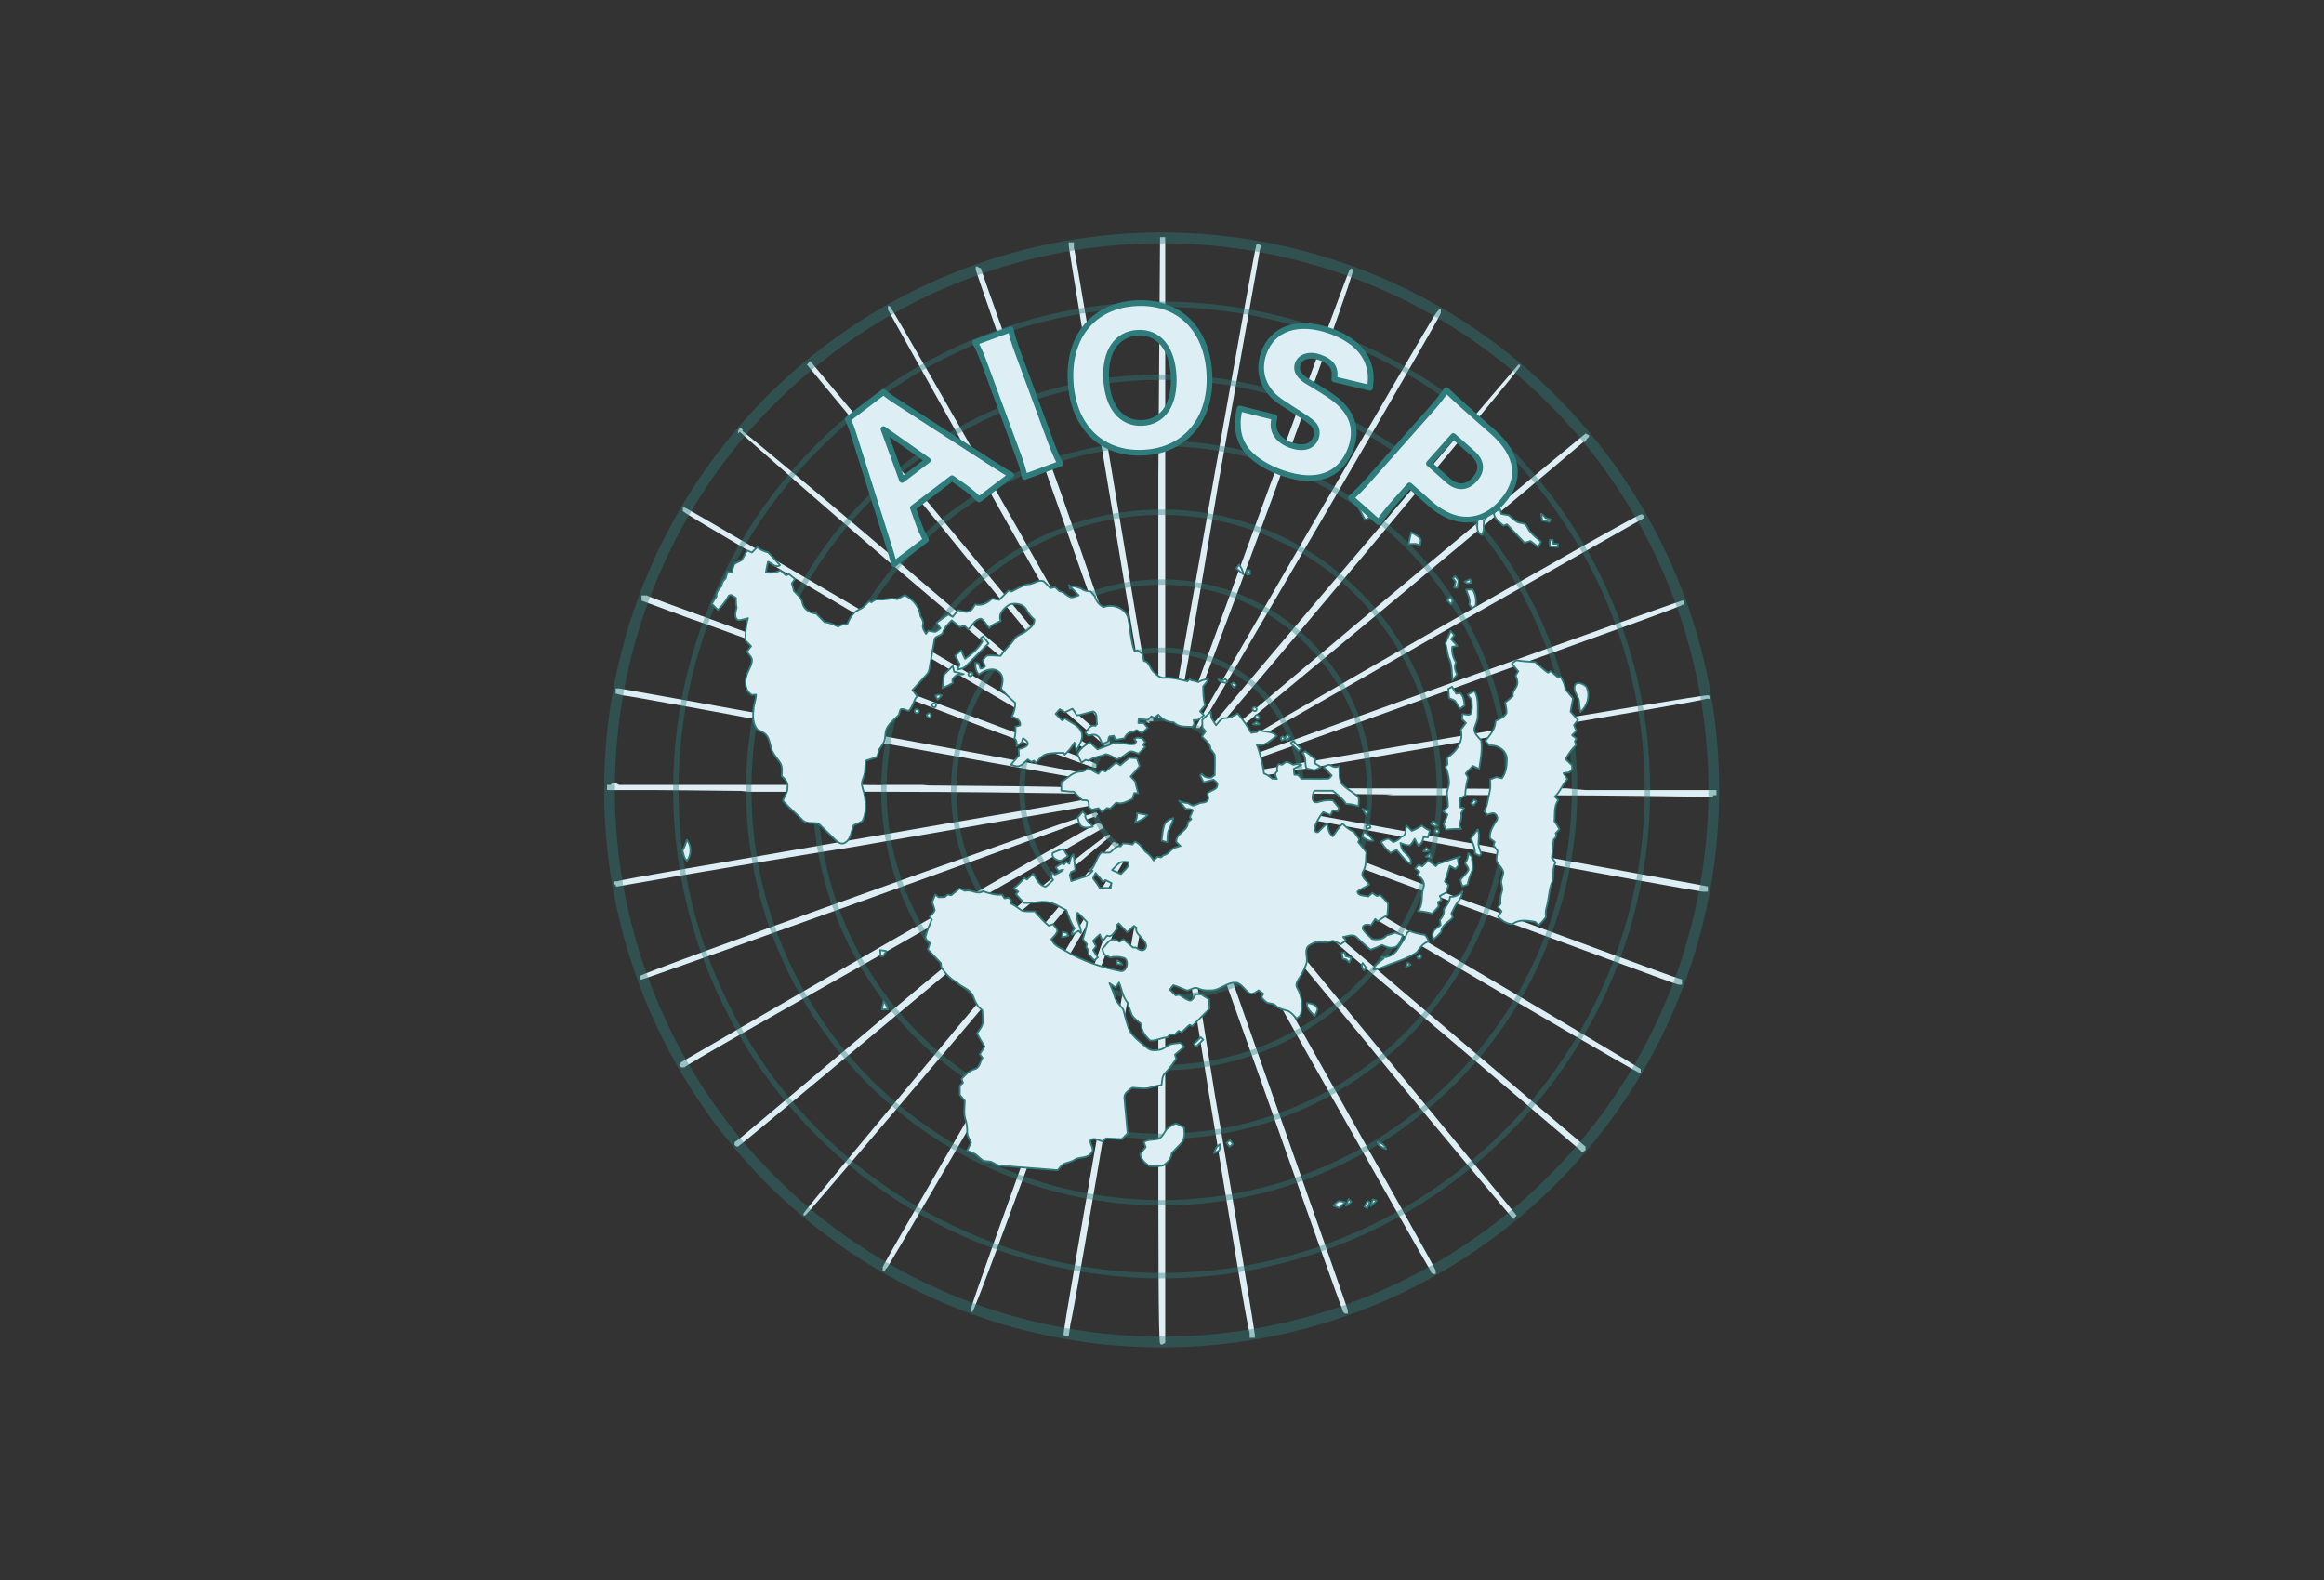 <?xml version="1.0" encoding="UTF-8" standalone="no"?> <!-- Created with Inkscape (http://www.inkscape.org/) --> <svg xmlns:osb="http://www.openswatchbook.org/uri/2009/osb" xmlns:dc="http://purl.org/dc/elements/1.1/" xmlns:cc="http://creativecommons.org/ns#" xmlns:rdf="http://www.w3.org/1999/02/22-rdf-syntax-ns#" xmlns:svg="http://www.w3.org/2000/svg" xmlns="http://www.w3.org/2000/svg" xmlns:sodipodi="http://sodipodi.sourceforge.net/DTD/sodipodi-0.dtd" xmlns:inkscape="http://www.inkscape.org/namespaces/inkscape" id="svg2" xml:space="preserve" width="500" height="340.003" viewBox="0 0 500 340.003" sodipodi:docname="logo_aiosp.svg" inkscape:version="0.92.3 (2405546, 2018-03-11)"><rect x="0" y="0" width="500" height="340.003" fill="#333333" stroke="none"/><defs id="defs6"><clipPath id="clipPath20"><path d="m 133.535,82.891 6.086,-7.851 C 123.77,61.73 105.859,54.855 83.926,54.855 c -21.922,0 -39.844,6.875 -55.691,20.184 l 6.082,7.851 C 50.059,71.594 62.91,66.379 83.926,66.379 c 21.015,0 33.879,5.215 49.609,16.512 M 53.781,132.375 h 17.332 V 115.617 H 55.168 c -10,0 -16.543,2.442 -20.793,12.207 l 6.66,3.879 c 2.988,-6.211 6.66,-7.648 12.746,-7.648 z m 42.371,0 H 113.496 V 115.617 H 96.152 Z M 7.754,176.094 C 3.496,176.094 0,172.719 0,168.594 V 23.293 C 0,19.172 3.496,15.82 7.754,15.82 H 158.215 c 4.246,0 7.742,3.352 7.742,7.473 v 145.301 c 0,4.125 -3.496,7.5 -7.742,7.5 z" id="path18"></path></clipPath><clipPath id="clipPath26"><path d="m 0,15.82 h 165.957 v 160.273 H 0 Z" id="path24"></path></clipPath><linearGradient x1="0" y1="0" x2="1" y2="0" gradientUnits="userSpaceOnUse" gradientTransform="matrix(0,-162.068,2450.13,0,-1142.08,176.906)" spreadMethod="pad" id="linearGradient34"><stop style="stop-opacity:1;stop-color:#f36118" offset="0" id="stop28"></stop><stop style="stop-opacity:1;stop-color:#f36118" offset="0.002" id="stop30"></stop><stop style="stop-opacity:1;stop-color:#e02d23" offset="1" id="stop32"></stop></linearGradient><clipPath id="clipPath34"><path d="M 0,0 H 540 V 425 H 0 Z" id="path32-2"></path></clipPath><clipPath id="clipPath40"><path d="M 145.625,425.195 C 78.555,425.195 18.859,378.703 3.672,311.742 l -2,-10.535 C -4.727,259.117 7.676,218.297 32.668,187.48 l 1.531,-1.562 4.543,-4.512 c -0.539,19.84 3.144,48.61 24.812,67.789 33.312,29.493 60.734,27.871 79.23,25.789 23.328,-2.578 57.559,-7.773 97.41,37.11 12.051,13.547 17.688,38.301 17.688,38.301 0,0 15.722,-22.079 19.297,-54.082 0,0 -10.664,-28.028 -58.106,-49.61 -30.586,-13.914 -57.922,-13.64 -68.879,-11.98 -15.652,2.324 -51.375,9.441 -64.871,-21.535 -7.637,-17.563 -18.762,-63.774 29.688,-76.313 1.797,-0.371 3.601,-0.742 5.476,-1.074 78.047,-13.77 152.59,37.441 168.164,114.828 h -0.058 c 0.215,1.074 0.469,2.101 0.625,3.262 0.441,2.394 0.781,4.855 1.113,7.304 l 0.031,-0.019 c 5.711,44.902 -9.855,88.066 -39.101,118.832 0.691,-19.856 -2.676,-49.387 -24.844,-68.93 -33.293,-29.512 -60.715,-27.879 -79.25,-25.828 -23.281,2.52 -57.539,7.754 -97.312,-37.102 -12.09,-13.554 -17.695,-38.269 -17.695,-38.269 0,0 -15.754,22.051 -19.395,54.051 0,0 10.723,28.039 58.211,49.621 30.597,13.894 57.89,13.672 68.828,11.972 15.636,-2.355 51.398,-9.472 64.863,21.532 7.324,16.777 14.609,61.187 -23.789,73.824 -1.844,0.488 -6.582,1.512 -9.766,2.066 -8.554,1.489 -17.078,2.25 -25.468,2.25 z" id="path38"></path></clipPath><clipPath id="clipPath46"><path d="M 158.059,62.051 -65.918,286.031 139.777,491.723 363.73,267.75 Z" id="path44"></path></clipPath><clipPath id="clipPath20-3"><path d="m 10.984,133.66 c 0,-67.75 54.93,-122.672 122.684,-122.672 67.762,0 122.684,54.922 122.684,122.672 0,67.762 -54.922,122.692 -122.684,122.692 -67.754,0 -122.684,-54.93 -122.684,-122.692" id="path18-9"></path></clipPath><clipPath id="clipPath26-3"><path d="m 235.871,223.535 c -0.246,-0.183 -0.351,-0.273 -0.441,-0.301 -0.157,-0.07 -0.352,-0.07 -1.2,-0.324 -1.425,-0.441 -1.855,-0.105 -2.257,-1.629 -0.41,-1.535 -1.2,-2.25 -1.114,-1.691 0.079,0.586 0.293,1.707 -0.117,2.004 -0.379,0.289 -0.242,0.664 -1.101,-0.324 -0.86,-0.989 -1.203,-1.043 -2.286,-0.989 -1.035,0.063 -1.386,0.43 -1.816,0.403 -0.43,-0.028 -0.996,0.527 -1.074,0.886 -0.117,0.344 -0.207,0.782 -0.578,0.118 -0.379,-0.665 -0.996,-1.161 -1.914,-1.18 -0.907,-0.008 -0.313,0.437 -0.606,0.762 -0.105,0.105 -0.097,0.156 -0.105,0.175 -0.032,0.047 -0.227,-0.058 -1.965,-0.078 -1.004,-0.008 -1.688,0.098 -2.207,0.203 -0.809,0.168 -1.16,0.344 -1.59,0.051 -0.684,-0.496 -0.508,-1.199 -1.152,-1.055 -0.657,0.137 -1.934,0.372 -2.024,0.52 -0.039,0.078 -0.203,-0.227 -0.508,-0.637 -0.3,-0.418 -0.711,-0.965 -1.211,-1.289 -0.957,-0.637 -3.503,-2.176 -4.421,-2.238 -0.93,-0.067 -1.907,-0.195 -0.899,-0.77 0.996,-0.597 1.25,-0.586 1.719,-0.754 0.234,-0.078 0.254,0.012 0.371,0.09 0.117,0.098 0.352,0.184 1.121,0.059 1.457,-0.254 0.168,-1.27 -0.496,-1.328 -0.207,-0.02 -0.5,0.008 -0.801,0.039 -0.363,0.031 -0.742,0.058 -1.074,0.031 -0.273,-0.023 -0.527,-0.101 -0.684,-0.258 -0.519,-0.484 -1.789,-1.695 -2.14,-1.343 -0.242,0.25 0.129,1.343 0.344,1.953 l 0.144,0.367 c 0,0 0.762,1.039 0.371,1.242 -0.176,0.098 -0.594,-0.156 -1.062,-0.41 -0.559,-0.313 -1.172,-0.606 -1.485,-0.324 -0.566,0.519 -2.871,3.312 -3.234,2.851 -0.359,-0.457 0.039,-1.109 -0.633,-1.609 -0.363,-0.274 -0.879,-0.235 -1.242,-0.195 -0.313,0.031 -0.508,0.07 -0.43,-0.079 0.078,-0.156 0.313,-0.488 0.43,-0.839 0.078,-0.301 0.07,-0.637 -0.184,-0.938 -0.597,-0.652 -1.191,0.078 -1.379,0.496 -0.066,0.18 -0.086,0.414 -0.086,0.664 -0.019,0.403 0,0.844 -0.097,1.106 -0.195,0.429 -0.832,1.55 -0.871,0.925 -0.039,-0.535 -0.106,-1.5 -0.606,-1.812 -0.097,-0.063 -0.195,-0.102 -0.312,-0.102 -0.301,-0.007 -0.664,0.012 -1.035,0.039 -0.633,0.04 -1.297,0.079 -1.758,-0.039 -0.742,-0.211 -2.207,-0.769 -2.383,-0.234 -0.176,0.539 -0.391,1.008 -0.535,1.039 -0.156,0.016 -1.379,0.184 -1.992,-0.676 -0.618,-0.847 0.976,-0.793 -0.703,-1.133 -1.7,-0.363 -2.59,-0.636 -3.477,-0.566 -0.891,0.078 -0.949,0.594 -1.652,-0.019 -0.684,-0.598 -1.473,-1.641 -2.118,-1.641 -0.195,0 -0.461,0.019 -0.734,0.027 -0.613,0.032 -1.316,0.071 -1.621,-0.093 -0.262,-0.157 -1.316,-0.461 -2.168,-0.657 -0.508,-0.148 -0.945,-0.234 -1.094,-0.234 -0.39,0.008 -1.133,-0.633 -1.14,-0.781 -0.02,-0.078 -0.332,0.273 -0.735,0.617 -0.398,0.34 -0.879,0.691 -1.191,0.613 -0.633,-0.176 -2.832,-1.316 -3.164,-1.269 -0.34,0.046 -0.762,1.007 -1.492,0.722 -0.743,-0.301 -2.071,-0.871 -2.336,-0.636 -0.254,0.246 -1.356,1 -2.059,0.937 -0.695,-0.039 -2.109,-0.195 -2.863,-0.234 -0.215,-0.016 -0.438,0 -0.664,0.011 -0.555,0.028 -1.141,0.067 -1.778,-0.254 -0.898,-0.468 -2.734,-1.171 -3.007,-0.945 -0.274,0.242 -1.004,1.992 -2.383,1.797 -1.395,-0.207 -1.453,-0.695 -1.934,-0.531 -0.469,0.168 -1.933,0.636 -2.39,0.285 -0.442,-0.352 -0.461,-1.379 -0.684,-0.957 -0.234,0.43 -1.164,2.312 -1.563,2.676 -0.39,0.34 -0.664,1.535 -1.054,2.332 -0.071,0.117 -0.117,0.226 -0.157,0.297 -0.187,0.281 -0.273,0.222 -0.617,0.086 -0.136,-0.047 -0.32,-0.125 -0.566,-0.196 -0.965,-0.254 -2.156,-0.195 -2.82,-0.554 -0.637,-0.364 -1.036,-1.094 -1.739,-1.145 -0.703,-0.051 -2.687,0.078 -2.929,-0.285 -0.254,-0.36 -0.325,1.183 -1.321,1.68 -0.965,0.468 -4.629,1 -5.398,0.851 -0.774,-0.137 -1.457,-0.344 -2.297,0.07 -0.82,0.43 -2.723,0.789 -3.309,0.469 -0.605,-0.312 -2.921,-0.969 -2.949,-1.223 -0.039,-0.246 -0.605,1.536 -1.418,1.708 -0.801,0.179 -1.308,0.039 -1.465,0.218 -0.164,0.164 -1.757,0.672 -1.961,0.614 -0.246,-0.067 -1.035,-0.379 -1.445,-0.887 -0.402,-0.481 -1.094,-1.211 -0.637,-1.758 0.43,-0.559 -0.222,-1.875 -0.711,-2.16 -0.546,-0.262 -2.363,-0.84 -3.234,-1.328 -0.867,-0.52 -1.375,-1.739 -1.797,-1.809 -0.41,-0.066 -0.808,-0.515 -0.762,-1.031 0.04,-0.539 0.215,-0.508 -0.039,-0.961 -0.253,-0.445 -0.683,-1.336 -0.332,-1.746 0.352,-0.41 2.532,-1.77 2.59,-2.684 0.059,-0.937 -0.176,-2.617 -0.117,-3.695 0.059,-1.082 -0.957,-8.797 -1.172,-8.973 -0.207,-0.183 -1.984,-0.652 -2.305,-0.965 -0.312,-0.324 -1.535,-0.726 -1.769,-0.976 -0.203,-0.246 -0.508,0.047 -0.809,0.484 -0.312,0.442 -1.094,1.106 -0.5,1.508 0.617,0.399 1.418,1.18 1.231,1.758 -0.195,0.562 -1.102,0.203 -1.621,0.703 -0.496,0.508 -1.113,1.375 -1.797,1.367 -0.672,-0.039 -1.199,-0.625 -1.777,-0.039 -0.555,0.594 -0.195,0.758 -1.055,1.227 -0.84,0.453 -2.285,1.418 -2.586,1.789 -0.285,0.39 -0.676,1.437 -1.32,0.461 -0.613,-0.969 -1.121,-2.024 -1.895,-2.11 -0.242,-0.023 -0.535,-0.023 -0.84,-0.011 -0.684,0.011 -1.395,0.027 -1.648,-0.286 -0.383,-0.437 -0.02,-0.992 -0.391,-1.46 -0.383,-0.469 -1.223,-0.793 -1.301,-1.446 -0.098,-0.656 -1.004,-1.418 -1.238,-1.39 -0.246,0.039 -5.625,0.492 -5.734,0.375 -0.039,-0.039 -0.801,0.078 -1.699,0.203 -1.199,0.164 -2.645,0.343 -2.898,0.086 -0.48,-0.43 -0.852,-0.836 -1.223,-0.875 -0.125,-0.012 -0.195,0.047 -0.262,0.105 -0.148,0.117 -0.254,0.234 -0.684,-0.207 -0.254,-0.289 -0.606,-0.273 -0.957,-0.262 -0.48,0.028 -0.969,0.051 -1.211,-0.781 -0.402,-1.418 -0.547,-4.824 -0.832,-5.332 -0.125,-0.203 -0.438,-0.32 -0.801,-0.449 -0.527,-0.168 -1.141,-0.332 -1.316,-0.754 -0.324,-0.691 -0.078,-0.867 -0.129,-1.453 -0.047,-0.567 -1.16,-1.141 -1.297,-1.672 -0.148,-0.535 -0.117,-1.25 -0.098,-1.766 0.02,-0.515 -0.625,-0.781 -0.703,-1.398 -0.098,-0.625 0.809,-0.906 0.625,-1.367 -0.195,-0.469 -1.484,-1.395 -1.484,-1.395 0,0 -2.473,0.262 -2.766,0.918 -0.32,0.656 -0.957,1.485 -1.66,1.828 -0.672,0.34 -2.859,-0.39 -3.262,-0.636 -0.398,-0.262 -1.543,-1.192 -2.234,-1.239 -0.293,-0.011 -1.016,0.106 -1.738,0.211 -0.891,0.129 -1.77,0.266 -1.875,0.188 -0.078,-0.078 -0.957,0.058 -1.855,0.195 -0.977,0.148 -1.992,0.305 -2.09,0.176 -0.246,-0.246 -0.5,-2.59 -0.871,-2.949 -0.352,-0.332 -0.781,-1.641 -0.438,-2.063 0.332,-0.406 1.199,-0.32 0.977,-1.082 -0.117,-0.371 -0.371,-0.285 -0.586,-0.184 -0.254,0.086 -0.48,0.196 -0.449,-0.312 0.027,-0.988 -0.227,-1.352 -0.508,-1.535 -0.188,-0.117 -0.402,-0.653 -0.547,-1.145 -0.07,-0.203 -0.117,-0.418 -0.137,-0.586 -0.117,-0.547 -1.406,-1.14 -1.438,-1.851 -0.039,-0.696 -0.027,-1.094 0.273,-1.524 0.312,-0.441 0.332,-0.441 0.312,-1.117 -0.039,-0.672 1.348,-1.199 1.074,-1.812 -0.254,-0.598 -0.371,-1.965 0.234,-2.68 0.617,-0.731 2.012,-1.883 2.285,-2.555 0.254,-0.687 -0.117,-1.195 0.969,-1.367 1.074,-0.18 1.055,0.145 1.406,-0.5 0.332,-0.625 1.934,-1.101 2.207,-1.816 0.281,-0.692 0.887,-0.91 1.875,-1.317 0.965,-0.422 1.453,-0.453 1.445,-1.039 -0.031,-0.574 -0.312,-1.512 0.008,-2.019 0.274,-0.41 0.285,-1.473 0.246,-2.188 l -0.031,-0.441 c -0.059,-0.625 1.047,-1.641 1.418,-1.883 0.359,-0.234 3.172,-0.477 3.125,-0.957 -0.019,-0.488 0.535,-1.25 0.84,-1.895 0.312,-0.644 -1.406,-1.476 -1.504,-1.75 -0.09,-0.25 -0.637,-3.015 -0.391,-3.671 0.254,-0.641 2.168,-0.915 2.391,-1.344 0.207,-0.422 2.598,-1.516 2.832,-0.969 0.227,0.539 0.898,1.602 1.223,1.719 0.312,0.117 3.211,0.156 3.574,-0.293 0.351,-0.449 0,-0.762 1.211,-1.485 1.211,-0.714 1.973,-0.3 3.359,-0.558 1.367,-0.25 0.516,-0.867 1.961,-1.004 1.445,-0.137 0.793,0.519 2.316,0.637 0.703,0.047 1.133,0.015 1.406,-0.024 0.332,-0.054 0.476,-0.094 0.672,0.012 0.363,0.195 3.027,2.246 3.477,1.863 0.539,-0.437 0.109,-2.019 1.086,-2.254 0,0 3.035,-0.097 3.125,-0.175 0.078,-0.059 1.121,-0.149 1.484,-0.813 0.359,-0.672 0.371,-1.266 1.367,-1.344 0.996,-0.078 3.484,1.824 3.875,2.11 0.371,0.281 4.524,2.664 4.973,3.179 0.449,0.532 0.555,0.735 0.664,0.149 0.098,-0.555 2.43,-2.403 3.594,-2.492 1.18,-0.067 3.328,-0.457 3.602,0.14 0.254,0.613 -0.028,2.117 0.773,2.762 0.801,0.652 1.582,0.723 1.836,1.082 0.262,0.363 0.684,-0.273 1.602,-0.391 0.898,-0.125 1.211,-0.242 1.133,-0.925 -0.11,-0.692 -0.157,-1.184 0.195,-1.317 0.34,-0.148 1.582,-2.211 2.226,-2.355 0.606,-0.145 2.02,0.039 2.266,-0.391 0.234,-0.43 1.141,-1.551 1.563,-1.769 0.437,-0.223 1.218,-0.79 1.218,-1.68 0,-0.875 -0.222,-1.891 0.235,-2.633 0.441,-0.734 2.121,-2.797 2.004,-3.508 -0.09,-0.722 -0.508,-2.148 -0.305,-2.637 0.215,-0.468 0.82,-0.652 1.281,-0.996 0.195,-0.164 0.742,-1.171 1.297,-2.246 0.625,-1.199 1.281,-2.5 1.543,-2.734 0.469,-0.481 2.227,-1.758 3.644,-1.621 1.446,0.148 3.055,0 3.27,-0.488 0.227,-0.497 1.32,-0.77 2.219,-0.887 0.879,-0.129 1.933,-0.336 1.941,-0.637 0.02,-0.312 1.094,-0.676 2.18,-0.887 1.062,-0.218 1.121,-0.05 1.219,-0.414 0.097,-0.39 0.429,-0.898 1.027,-0.976 0.566,-0.078 1.687,-1.414 1.805,-1.942 h 0.019 v -0.05 c 0.039,-0.407 -0.203,-1.707 -0.508,-1.883 -0.312,-0.215 -1.101,-4.602 -0.906,-5.321 0.215,-0.734 0.262,-0.805 0.77,-1.797 0.507,-0.977 1.711,-1.055 1.562,-1.328 -0.176,-0.273 -0.984,-0.195 -1.16,-0.844 -0.109,-0.34 -0.363,-0.953 -0.48,-1.59 -0.098,-0.519 -0.098,-1.074 0.195,-1.484 0.637,-0.879 0.637,-0.918 0.558,-1.484 l -0.871,-6.356 c -0.058,-0.363 -0.183,-1.523 -0.086,-1.711 0.098,-0.195 0.782,-0.594 0.809,-0.969 0.051,-0.367 0.82,-1.18 1.34,-1.59 0.515,-0.41 2.051,-0.469 2.441,-0.312 0.391,0.156 1.434,1.184 2.324,1.34 0.868,0.133 2.735,1.453 3.387,1.797 0.676,0.34 2.121,1.551 2.57,1.227 0.45,-0.312 1.114,-1.238 1.493,-1.539 0.382,-0.297 1.144,-1.711 1.652,-1.797 0.516,-0.109 1.492,-0.703 1.426,-1.145 -0.059,-0.457 -3.028,-2.637 -3.313,-3.113 -0.293,-0.492 -0.449,-1.476 -1.074,-0.648 -0.613,0.82 -0.957,2.719 -1.875,1.82 -0.937,-0.91 -0.535,-1.73 -1.914,-1.594 -1.375,0.137 -3.184,-0.266 -3.32,-1.242 -0.145,-0.992 -1.426,-1.617 -0.821,-2.555 0.032,-0.078 0.098,-0.148 0.149,-0.207 0.652,-0.82 1.836,-1.355 2.402,-1.863 0.625,-0.539 1.551,-1.164 1.914,-1.859 0.36,-0.703 1.172,-3.152 2.481,-3.438 1.308,-0.262 3.894,-0.359 4.941,-0.086 1.043,0.293 2.344,0.664 2.82,-0.352 0.481,-1.023 -0.058,-3.172 0.403,-4.004 0.449,-0.832 1.082,-0.391 1.433,-1.238 0.364,-0.852 -0.222,-2.328 1.067,-2.727 1.289,-0.391 4.043,-0.957 4.551,-0.644 0.214,0.144 0.527,0.117 0.867,0.09 0.449,-0.039 0.918,-0.078 1.211,0.301 0.48,0.676 0.39,1.777 0.285,1.973 -0.117,0.203 -0.156,1.164 -0.07,1.57 0.109,0.422 0.207,2.297 1.398,2.094 1.199,-0.195 1.922,-0.637 2.059,0.359 0.136,0.996 0.039,1.641 0.011,2.012 -0.031,0.363 1.199,0.234 1.59,0.391 0.371,0.156 1.758,2.199 1.797,3.144 -0.066,0.734 -0.691,1.922 -0.242,2.312 0.457,0.402 1.465,1 1.875,1.156 0.418,0.144 1.035,-0.285 0.976,-1.203 -0.089,-0.945 -0.527,-0.781 -0.625,-1.699 -0.011,-0.215 -0.031,-0.547 -0.05,-0.957 -0.028,-1.242 -0.047,-3.145 -0.301,-4.305 -0.344,-1.535 -1.125,-6.25 -0.559,-6.691 0.586,-0.41 2.59,-0.168 2.59,-0.859 0,-0.715 -0.449,-1.848 0.262,-2.129 0.715,-0.293 2.812,-0.461 3.156,-0.164 0.359,0.281 1.531,-0.57 2.176,-0.617 0.644,-0.059 1.711,1.074 1.816,1.621 0.117,0.52 1.848,1.133 1.856,1.23 0.019,0.098 0.351,-0.695 0.859,-1.101 0.508,-0.414 3.848,-1.156 4.211,1.641 0.352,2.789 1.719,2.312 2.129,2.664 0.371,0.352 0.574,1.297 0.859,2.062 0.274,0.742 0.34,0.945 0.457,0.719 0.129,-0.223 1.848,-5.094 4.485,-5 2.656,0.078 4.695,-0.008 6.238,1.867 1.562,1.895 3.293,2.734 3.449,3.156 0.028,0.125 0.106,0.555 0.203,1.16 0.266,1.848 0.645,5.312 0.403,5.809 -0.313,0.664 -1.68,2.344 -1.856,3.266 -0.176,0.945 0.488,0.875 0.938,1.805 0.476,0.906 1.054,2.695 0.535,3.094 -0.528,0.414 -2.305,2.121 -3.192,3.109 -0.91,0.977 -2.265,2.188 -2.785,2.242 -0.515,0.031 -2.547,-1.688 -2.812,-2.606 -0.254,-0.91 -1.172,-2.5 -1.043,-3.41 0.117,-0.906 0.691,-2.75 0.429,-2.781 -0.253,-0.019 -0.636,0.906 -1.808,1.57 -1.152,0.695 -0.789,1.641 -2.195,1.469 -1.418,-0.188 -1.965,-1.32 -1.582,-0.48 0.359,0.84 -1.106,1.172 0.046,1.379 1.184,0.223 2.11,0.406 2.239,0.898 0.117,0.496 0.351,1.609 0.652,2.449 0.313,0.84 1.379,1.641 1.398,2.277 0.028,0.625 -0.714,1.734 -0.058,1.774 0.625,0.039 0.703,-0.281 1.992,-1.102 1.289,-0.82 1.66,-1.18 2.293,-0.82 0.617,0.352 0.82,0 1.164,1.086 0.047,0.172 0.106,0.328 0.176,0.535 0.43,1.121 1.199,2.695 1.824,3.309 0.461,0.453 0.606,0.336 1.074,0.207 0.285,-0.078 0.684,-0.156 1.34,-0.098 1.738,0.137 2.285,2.207 1.844,3.156 -0.43,0.953 -0.82,0.438 -0.742,1.5 0.078,1.066 -1.25,2.785 -2.039,3.508 -0.782,0.711 -0.657,3.43 -2.52,2.031 -1.055,-0.801 -1.496,-1.133 -1.984,-1.281 -0.379,-0.094 -0.801,-0.094 -1.543,-0.125 -0.293,-0.008 -0.508,0 -0.672,0.008 -0.813,0.039 -0.332,0.09 -0.391,-1.57 -0.05,-1.984 -0.324,-3.262 -1.015,-3.731 -0.293,-0.195 -0.918,-0.012 -1.672,0.184 -0.977,0.246 -2.156,0.492 -3.125,-0.117 -1.707,-1.082 -0.508,-1.641 -3.653,-1.57 -0.984,0.008 -1.816,-0.07 -2.519,-0.156 -1.551,-0.176 -2.481,-0.352 -3.074,0.477 -0.871,1.242 -1.75,3.41 -2.285,4.32 -0.528,0.898 -0.618,2.352 0.566,3.562 1.172,1.211 1.543,3.086 2.215,4.727 0.664,1.609 1.262,1.523 2.765,3.476 0.098,0.137 0.184,0.266 0.274,0.399 h 0.019 c 0.196,0.265 0.352,0.507 0.508,0.726 0.781,1.18 0.918,1.735 0.918,1.735 0,0 4.434,4.375 5.164,5.078 0.735,0.715 0.266,2.472 1.719,2.16 1.457,-0.324 2.316,0.246 3.34,1.027 1.035,0.781 1.222,1.297 1.965,1.305 0.312,0 0.593,-0.094 0.965,-0.195 0.539,-0.133 1.25,-0.282 2.421,-0.106 1.985,0.285 2.004,0.887 3.379,-0.262 1.379,-1.171 3.262,-1.652 3.184,-0.664 -0.067,0.993 -0.781,0.899 0.703,1.993 1.484,1.109 2.492,2.242 2.031,3.484 -0.156,0.43 -0.496,1.086 -0.886,1.777 -0.754,1.379 -1.672,2.949 -1.622,3.321 0.04,0.285 0.196,-0.352 0.711,-0.989 0.461,-0.554 1.204,-1.101 2.422,-1.043 2.61,0.117 1.926,0.887 3.985,0.598 2.062,-0.285 1.457,-0.742 2.343,-1.289 0.891,-0.539 1.348,-0.324 3.332,-0.609 1.961,-0.274 3.028,0.195 3.27,1.476 0.254,1.309 3.684,3.477 5.5,4.055 1.844,0.574 4.598,2.781 5.723,3.804 1.113,1.008 2.273,1.43 3.203,2.473 0.918,1.035 1.543,2.93 2.226,3.449 0.496,0.379 1.121,0.594 1.621,1.016 0.176,0.172 0.36,0.379 0.489,0.633 0.468,0.906 0.183,1.164 1.386,1.359 1.172,0.172 1.043,3.047 2.403,2.711 1.355,-0.32 1.836,-2.711 2.566,-2.945 0.176,-0.051 0.324,-0.051 0.442,-0.051 0.359,0.02 0.468,0.027 0.691,-1.848 0.051,-0.379 0.117,-0.703 0.195,-1.015 0.449,-1.696 1.438,-2.293 2.317,-2.477 1.015,-0.207 0.945,-1.172 1.894,-1.32 0.203,-0.031 0.418,-0.031 0.625,-0.031 0.801,0 1.727,0 3.289,-1.414 1.985,-1.805 3.703,-2.118 5.117,-2.391 1.418,-0.266 3.086,-2.328 4.504,-2.602 1.434,-0.261 7.09,-1.109 7.899,-1.863 0.812,-0.73 3.625,-1.473 4.074,-0.848 0.438,0.633 5.215,0.524 5.723,0.664 0.507,0.125 0.242,2.391 -0.481,4.032 -0.39,0.879 -1.023,2.258 -1.472,3.554 -0.383,1.164 -0.637,2.258 -0.403,2.911 0.488,1.406 0.918,-0.489 1.36,3.152 0.437,3.644 1.179,7.512 0.457,8.734 -0.743,1.219 -2.938,2.36 -2.11,2.86 0.383,0.242 0.793,0.136 1.172,0.031 0.449,-0.117 0.859,-0.246 1.164,0.211 0.528,0.851 1.094,1.887 1.66,1.32 0.547,-0.578 0.254,-1.023 1.688,-0.812 1.426,0.226 0.871,1.757 1.113,1.515 0.246,-0.254 0.684,-1.23 1.348,-0.898 0.136,0.078 0.332,0.32 0.586,0.703 0.918,1.414 2.383,4.473 2.785,4.961 0.508,0.644 0.625,1.101 1.719,0.879 1.082,-0.223 7.617,-1.348 8.281,-0.606 0.672,0.743 1.121,1.934 1.211,2.547 0.078,0.617 0.633,1.164 1.336,1.703 0.703,0.524 0.148,-0.648 1.886,-1.027 1.758,-0.402 2.383,0.066 2.899,0.715 0.488,0.613 -0.164,-1.672 0.859,-1.809 1.016,-0.144 2.864,-0.547 4.133,0.039 0.496,0.246 0.672,0.34 0.859,0.41 0.274,0.098 0.547,0.137 1.981,0.528 2.375,0.637 2.199,1.355 2.754,1.769 0.539,0.418 -0.496,-1.535 -0.106,-2.211 0.391,-0.691 0.137,-0.515 0.352,-2.007 0.215,-1.485 -0.176,-1.028 1.043,-1.954 1.203,-0.937 1.836,-0.804 2.297,0.438 0.449,1.258 0.312,0.859 1.863,1.406 1.543,0.555 2.121,1.242 3.203,1.094 1.106,-0.156 2.149,-0.656 3.106,-0.293 0.957,0.352 1.554,0.184 1.906,1.535 0.332,1.367 0.937,0.203 1.199,2.188 0.293,2 -0.215,1.922 0.02,3.562 0.234,1.649 0.773,1.492 0.273,3.457 -0.488,1.953 0.078,1.731 -1.074,2.246 -1.18,0.508 -1.121,1.649 -2.215,1.914 -1.086,0.282 -1.426,0.032 -1.516,0.657 -0.105,0.64 0.207,1.968 -0.535,1.578 -0.754,-0.407 -1.504,-1.473 -1.828,-0.625 -0.312,0.859 0.481,2.609 -0.223,2.523 -0.675,-0.09 -1.035,-0.414 -1.601,0.039 -0.559,0.446 -0.039,1.942 -0.266,2.828 -0.222,0.743 -0.273,0.774 -0.73,1.223 l -0.43,0.441 c -0.871,0.926 -1.047,0.524 -2.101,1.368 -1.075,0.828 -1.063,0.398 -2.266,1.121 -1.211,0.722 -0.828,1.172 -2.645,1.238 -0.578,0.023 -0.988,-0.008 -1.3,-0.027 -0.672,-0.051 -0.957,-0.098 -1.571,0.254 -0.949,0.5 -1.593,1.523 -2.09,2.089 -0.48,0.575 -0.703,1.661 -1.347,0.938 -0.664,-0.715 -0.383,-1.309 -1.387,-1.367 -0.996,-0.039 -1.457,-0.168 -1.75,-0.059 -0.301,0.098 -0.594,1.895 -0.156,2.391 0.226,0.273 0.5,0.609 0.637,0.871 0.144,0.234 0.183,0.41 0.046,0.457 -0.136,0.051 -0.234,-0.156 -0.429,-0.406 -0.223,-0.286 -0.625,-0.579 -1.446,-0.579 -1.562,0.04 -1.961,-0.148 -1.961,-0.148 0,0 -0.402,0.609 -0.363,0.852 0.012,0.136 -0.566,-0.047 -1.172,-0.243 -0.476,-0.148 -0.965,-0.296 -1.211,-0.285 -0.195,0 -0.254,-0.011 -0.281,0.012 -0.051,0.039 -0.058,0.164 -0.937,0.652 -1.34,0.742 -0.411,0.989 -2.395,0.77 -1.953,-0.223 -3.445,-0.328 -4.187,0.273 -0.325,0.285 -0.176,0.52 -0.09,0.688 0.09,0.172 0.09,0.234 -0.828,0.117 l -0.149,-0.012 c -1.972,-0.293 -2.058,-0.469 -2.929,-0.402 -0.848,0.051 -2.071,0.469 -2.559,1.172 -0.43,0.851 -1.199,4.008 -1.68,3.476 -0.437,-0.468 -0.418,-2.117 -0.703,-3.132 -0.058,-0.165 -0.117,-0.313 -0.195,-0.438 -0.488,-0.859 0.254,-1.652 -0.703,-3.254 -0.977,-1.613 -1.414,-2.109 -1.414,-2.109 0,0 -0.793,2.363 0.164,3.84 0.441,0.679 0.761,1.453 1.015,2.136 0.285,0.821 0.43,1.524 0.461,1.825 0.098,0.558 -0.215,1.398 -0.215,1.398 0,0 0.02,0.125 -0.703,-0.02 -0.695,-0.156 -1.054,0.02 -2.043,0.09 -0.976,0.086 -1.914,0.028 -1.914,0.028 0,0 0.442,0.058 0.938,0.546 0.519,0.497 0.871,0.821 0.871,1.25 0,0.442 0.605,1.231 0.555,1.731 -0.067,0.516 0.234,-0.531 0.898,-0.688 0.656,-0.144 2.48,-0.027 2.629,-0.3 0.156,-0.274 -0.168,-1.16 0.957,-1.641 1.133,-0.469 1.543,-0.519 2.461,-0.223 0.906,0.321 1.297,0.508 1.687,0.524 0.254,0.012 0.578,0.625 0.821,1.39 0.109,0.34 0.195,0.711 0.273,1.063 0.234,1.164 -0.273,1.602 -1.543,2.773 -1.269,1.172 -3.855,1.282 -5.125,1.532 -1.281,0.246 -0.949,0.937 -2.246,1.379 -1.309,0.429 -2.18,-0.012 -2.668,0.546 -0.477,0.586 -0.312,0.848 -1.492,1.465 -1.145,0.594 -2.11,0.742 -2.082,1.414 0.031,0.676 0.285,1.633 0.5,2.219 0.203,0.606 0.828,1.516 -0.07,1.328 -0.547,-0.109 -1.329,-0.097 -1.961,-0.086 -0.403,0 -0.743,0.008 -0.911,-0.011 -0.449,-0.051 -0.847,-0.262 -0.546,-0.731 0.312,-0.48 -0.372,-1.379 -0.899,-1.164 -0.535,0.188 -1.387,1.113 -0.73,1.523 0.683,0.391 1.629,0.45 1.941,1.836 0.324,1.387 -0.019,2 -1.074,2.079 -1.043,0.078 -0.606,0.96 -1.699,0.804 -0.489,-0.07 -1.043,-0.039 -1.551,-0.023 -0.606,0.031 -1.133,0.07 -1.309,-0.067 -0.273,-0.207 -1.242,-0.261 -1.875,-0.714 -0.351,-0.641 -0.715,-1.161 -0.488,-0.575 0.098,0.246 0.273,0.45 0.488,0.575 0.235,0.468 0.457,1.015 0.449,1.281 -0.039,0.633 -0.859,1.308 -1.484,1.336 -0.625,0.023 -1.594,-0.164 -1.906,-0.301 -0.332,-0.137 -0.145,-0.098 -1.172,-1.262 l -2.078,-2.32 c 0,0 0.449,0.562 -0.617,1.328 -1.075,0.77 -2.098,0.602 -2.879,0.781 -0.793,0.172 -1.242,0.047 -2.52,-0.648 -1.281,-0.68 -3.945,-1.004 -4.297,-1.707 -0.332,-0.692 -0.168,-0.77 -0.215,-1.145 -0.058,-0.359 -1.328,-0.125 -1.875,-0.418 -0.527,-0.3 -0.468,-0.312 -1.457,0.145 -1.003,0.441 -0.476,0.637 -1.609,0.539 -1.133,-0.098 -1.769,-0.125 -2.637,-0.137 -0.558,0 -1.132,-0.176 -1.593,-0.508 -0.243,-0.195 -0.438,-0.449 -0.567,-0.73 -0.371,-0.832 -0.515,-0.938 -1.785,-1.067 -1.262,-0.136 -3.262,-0.285 -3.469,-0.39 -0.195,-0.09 1.953,-1.133 1.387,-2.051 -0.371,-0.605 -0.625,-1.437 -0.918,-1.973 -0.156,-0.285 -0.301,-0.496 -0.469,-0.507 -0.515,-0.059 -0.039,-0.559 1.145,-0.715 0.801,-0.125 1.14,0.597 1.66,0.898 0.195,0.117 0.449,0.18 0.762,0.063 0.183,-0.071 0.332,-0.157 0.488,-0.266 0.77,-0.449 1.18,-1.164 1.18,-1.164 0,0 -2.157,0.188 -2.371,-0.406 -0.188,-0.61 -1.907,-1.164 -2.969,-0.453 -1.094,0.703 -1.887,0.312 -1.848,1.445 0,0.43 0.188,0.922 0.352,1.391 0.312,0.742 0.625,1.445 0.324,1.746 -0.488,0.507 -1.281,1.054 -2.023,-0.285 -0.282,-0.477 -0.516,-0.836 -0.762,-1.11 -0.43,-0.469 -0.801,-0.695 -1.141,-0.851 -0.539,-0.243 -1.933,-0.477 -1.933,-0.477 0,0 1.121,-1.828 1.16,-2.289 0.078,-0.438 -0.985,-0.906 -1.934,-0.977 -0.273,-0.007 -0.555,0.032 -0.828,0.071 -0.703,0.097 -1.359,0.195 -1.594,-0.528 -0.203,-0.613 -0.371,-0.332 -0.527,-0.058 -0.106,0.187 -0.203,0.351 -0.313,0.304 -0.156,-0.101 -0.351,-0.648 -0.586,-1.066 -0.164,-0.285 -0.339,-0.488 -0.554,-0.519 -0.313,-0.028 -0.723,0.324 -1.035,0.742 -0.313,0.414 -0.5,0.883 -0.344,1.133 0.332,0.519 1.769,0.109 2.004,2.328 0.097,0.757 -1.153,1.472 -2.063,2.097 -0.703,0.496 -1.601,0.95 -1.336,1.621 0.078,0.196 0.215,0.399 0.469,0.618 1.211,1.082 1.484,1.343 2.52,1.14 1.043,-0.203 1.152,0.645 2.117,1.758 0.969,1.113 2.031,1.523 3.019,1.504 0.985,-0.012 1.981,-0.469 3.145,-0.254 1.133,0.215 1.219,-0.117 1.719,-0.187 0.312,-0.04 0.632,0.179 0.8,0.46 0.079,0.149 0.125,0.313 0.079,0.477 -0.137,0.461 -0.84,1.125 -1.34,0.695 -0.496,-0.429 -1.114,-0.234 -1.114,-0.234 0,0 -2.07,1.621 -1.785,2.246 0.282,0.645 2.469,1.004 2.235,1.387 -0.098,0.148 -0.379,0.097 -0.692,0.047 -0.449,-0.067 -0.969,-0.145 -1.094,0.39 -0.207,0.91 -0.878,0.91 -1.613,1.535 -0.605,0.52 -1.765,1.231 -2.539,1.231 -0.176,0 -0.332,-0.039 -0.457,-0.137" id="path24-2"></path></clipPath><clipPath id="clipPath119"><path id="path121" d="M 0.03,841.98 L 595.05,841.98 L 595.05,0 L 0.03,0 L 0.03,841.98 z"></path></clipPath><clipPath id="clipPath113"><path id="path115" d="M 0,842 L 595.276,842 L 595.276,0.11 L 0,0.11 L 0,842 z"></path></clipPath><clipPath id="clipPath107"><path id="path109" d="M 419.528,48.299 L 568.347,48.299 L 568.347,19.953 L 419.528,19.953 L 419.528,48.299 z" clip-rule="evenodd"></path></clipPath><radialGradient r="1" gradientTransform="matrix(22.588,0,0,-22.588,240.14,106.83)" cx="0" cy="0" gradientUnits="userSpaceOnUse" id="a"><stop id="stop1175" offset="0" stop-color="#0575b8"></stop><stop id="stop1177" offset=".1" stop-color="#0575b8"></stop><stop id="stop1179" offset="1" stop-color="#004775"></stop></radialGradient><radialGradient r="1" gradientTransform="matrix(27.777,0,0,-26.058,240.57,107.5)" cx="0" cy="0" gradientUnits="userSpaceOnUse" id="b"><stop id="stop1182" offset="0" stop-color="#b0daee"></stop><stop id="stop1184" offset=".15" stop-color="#b0daee"></stop><stop id="stop1186" offset="1" stop-color="#6c8896"></stop></radialGradient><clipPath id="clipPath2850"><path id="path2852" d="M 655,0 L 655,6600 L 4445,6600 L 4445,0 L 655,0 z"></path></clipPath><clipPath id="clipPath3006"><path id="path3008" d="M 2501.11,5333.13 L 3955.37,5333.13 L 3955.37,4186.1 L 2501.11,4186.1 L 2501.11,5333.13 z"></path></clipPath><clipPath id="clipPath3050"><path id="path3052" d="M 1022.41,6355.19 L 2249.98,6355.19 L 2249.98,4400.77 L 1022.41,4400.77 L 1022.41,6355.19 z"></path></clipPath><clipPath id="clipPath28"><path d="m 324.176,134.18 c 0,68.789 55.715,124.539 124.5,124.539 v -28.114 c -53.258,0 -96.387,-43.164 -96.387,-96.425 z" id="path26"></path></clipPath><clipPath id="clipPath42"><path d="m 405.055,207.805 c 40.789,23.554 92.957,9.586 116.492,-31.203 l -16.66,-9.629 c -18.242,31.59 -58.614,42.382 -90.203,24.152 z" id="path40"></path></clipPath><clipPath id="clipPath56"><path d="m 476.352,185.02 c 27.929,-16.133 37.519,-51.856 21.386,-79.793 l -11.425,6.589 c 12.5,21.629 5.078,49.278 -16.563,61.778 z" id="path54"></path></clipPath><marker id="ArrowEnd" viewBox="0 0 10 10" refX="0" refY="5" markerUnits="strokeWidth" markerWidth="4" markerHeight="3" orient="auto"><path d="M 0 0 L 10 5 L 0 10 z" id="path951"></path></marker><marker id="ArrowStart" viewBox="0 0 10 10" refX="10" refY="5" markerUnits="strokeWidth" markerWidth="4" markerHeight="3" orient="auto"><path d="M 10 0 L 0 5 L 10 10 z" id="path954"></path></marker><linearGradient id="linearGradient10143" osb:paint="solid"><stop style="stop-color:#2d49a3;stop-opacity:1;" offset="0" id="stop10141"></stop></linearGradient><clipPath id="clipPath5668"><path d="m 0,1010.343 2630.893,0 L 2630.893,0 0,0 0,1010.343 z" id="path5670"></path></clipPath><style id="style3309" type="text/css"><![CDATA[ svg:hover { cursor: pointer; } @-webkit-keyframes rotation { from{ -webkit-transform: rotate(0deg); } to { -webkit-transform: rotate(360deg); } } #map { transform-origin: 50% 50%; -ms-animation: rotation 213s linear infinite; /* IE 9 */ -webkit-animation: rotation 213s linear infinite; animation: rotation 213s linear infinite; } ]]></style></defs><g id="g10" inkscape:groupmode="layer" inkscape:label="ink_ext_XXXXXX" transform="matrix(1.333,0,0,-1.333,50,213.613)"><path id="path3313" style="clip-rule:evenodd;fill:#ddeff4;fill-rule:evenodd;stroke-width:0.278;stroke-linecap:round;stroke-linejoin:round;stroke-miterlimit:1.414" d="m 149.722,-56.544 c -0.278,0 -0.278,17.517 -0.278,38.926 V 21.309 H 150 l 0.556,0.278 V -56.544 L 150,-56.822 c 0,0 -0.278,0 -0.278,0.278 z m 15.293,0.834 h -0.834 v 0.834 c -0.278,0.278 -3.059,17.239 -6.395,37.536 -3.337,20.575 -6.117,37.536 -6.395,37.814 v 0.834 h 1.112 l 6.117,-38.092 c 3.615,-20.853 6.395,-38.092 6.395,-38.37 z m -30.029,0.278 h -0.556 c 0,0 -0.278,0 -0.278,0.278 -0.278,0.278 13.346,76.463 13.346,76.741 0.278,0 0.278,0 0.556,0 l 0.556,-0.278 -6.673,-36.424 c -3.337,-20.019 -6.395,-37.536 -6.673,-38.37 z m 45.044,3.615 h -0.278 c -0.278,0 -0.556,0.278 -0.556,0.556 -0.278,0.556 -6.117,16.961 -13.068,36.702 l -12.79,35.868 0.556,0.278 0.278,0.278 h 0.278 c 0,-0.122 4.896,-14.081 10.404,-29.769 l 4.771,-13.589 c 5.508,-15.688 10.404,-29.647 10.404,-29.769 z m -60.614,0.278 h -0.278 v 0.278 c -0.278,0.278 26.136,72.848 26.414,73.404 0.278,0 0.556,0 0.556,0 l 0.556,-0.278 -13.346,-36.424 c -7.505,-20.292 -13.621,-36.972 -13.902,-36.98 z m 74.794,6.117 h -0.278 c -0.278,0 -0.556,0.278 -0.556,0.556 -1.112,1.668 -37.814,66.731 -37.814,67.009 v 0.278 l 0.278,0.278 h 0.556 l 18.907,-33.644 c 10.288,-18.351 18.907,-33.644 18.907,-33.922 z m -88.975,0.556 h -0.278 v 0.556 c 0,0.278 8.897,15.571 19.463,33.922 14.736,25.302 19.463,33.366 19.741,33.366 h 0.556 v -0.278 c -0.278,-0.556 -37.536,-64.785 -38.648,-66.453 -0.277,-0.554 -0.829,-1.107 -0.834,-1.112 z m 76.741,38.092 C 168.351,9.631 157.229,23.255 157.229,23.255 v 0.556 h 0.278 l 0.278,0.278 49.492,-60.058 -0.278,-0.278 c 0,-0.278 -0.278,-0.278 -0.278,-0.278 0,0 -11.4,13.346 -24.746,29.751 z M 142.771,24.089 h 0.278 v -0.278 c 0,-0.278 -50.038,-59.489 -50.604,-59.78 h -0.278 v 0.278 c 0,0.278 11.4,13.902 25.024,30.307 l 25.024,29.751 z m 74.923,-49.642 c -1.508,1.287 -14.191,12.113 -29.323,24.896 C 171.966,13.245 158.897,24.645 158.897,24.923 v 0.278 l 0.278,0.278 h 0.278 v -0.278 h -0.278 c 0,0 13.624,-11.122 29.751,-25.024 L 218.399,-24.847 v -0.556 c -0.139,-0.139 -0.279,-0.209 -0.383,-0.244 -0.056,-0.022 -0.114,-0.034 -0.173,-0.034 h -0.278 z m -136.648,1.287 c 0.016,0.245 0.269,0.261 0.529,0.505 l 0.026,0.025 c -0.052,-0.052 -0.095,-0.105 -0.131,-0.155 1.51,1.264 14.453,12.101 29.604,24.901 19.463,16.127 30.029,24.746 30.307,24.468 h 0.278 v -0.278 l -0.278,-0.278 v 0.041 C 136.975,21.239 81.868,-24.847 81.601,-24.847 c -0.278,0 -0.278,0 -0.556,0.278 v 0.278 z m 146.252,11.375 h -0.278 c -0.278,0 -15.571,8.897 -33.922,19.741 l -33.366,19.463 0.278,0.556 v 0.278 h 0.278 c 0.556,0 67.009,-39.205 67.009,-39.483 z m -154.316,0.834 h -0.556 l -0.278,0.278 v 0.278 l 0.278,0.278 c 0,0 15.293,8.897 33.644,19.463 l 33.644,19.185 0.556,-0.278 0.278,-0.556 L 106.903,7.406 C 88.278,-3.157 72.989,-11.774 72.981,-12.057 Z m 87.863,41.151 h 0.278 c 0,0 16.127,-5.839 35.59,-13.346 19.741,-7.229 36.146,-13.346 36.424,-13.346 l 0.834,-0.278 V 1.289 h -0.556 c -0.278,0 -16.683,6.117 -36.424,13.346 L 160.844,27.982 Z m -21.616,-0.036 c 0.121,0.031 0.191,0.043 0.206,0.036 l 0.278,-0.278 -0.278,-0.278 c 0,-0.278 0,-0.278 -0.278,-0.278 v 0.16 C 134.263,26.498 66.586,2.13 66.03,2.123 H 65.752 V 2.68 c 0.269,0.539 68.698,25.103 73.428,26.366 l -0.024,0.048 z M 238.141,16.304 h -0.834 c -0.278,0 -17.517,3.059 -38.092,6.951 l -37.536,6.951 -0.278,0.278 v 0.556 h 0.278 c 0.278,0 72.014,-13.068 75.073,-13.624 l 1.39,-0.278 z m -99.263,13.902 h -0.278 c -0.037,-0.006 -17.539,-3.062 -38.37,-6.673 -20.853,-3.337 -38.092,-6.395 -38.092,-6.395 -0.278,0 -0.278,0 -0.278,0.278 -0.278,0 -0.278,0.278 -0.278,0.278 V 17.972 h 0.556 c 0.278,0.278 17.239,3.059 37.814,6.673 20.575,3.615 37.814,6.395 38.092,6.673 h 0.834 z m 79.521,2.502 h 21.132 v -0.834 h -0.556 V 31.596 h -0.834 l 0.005,0.005 c -1.974,0.039 -14.419,0.273 -29.2,0.273 -3.751,0 -7.561,0.015 -11.264,0.038 l 0.421,-0.038 h -11.956 l 1.217,0.122 c -7.772,0.075 -14.076,0.156 -16.787,0.156 h -8.897 v 0.834 l 1.112,0.278 c 0.556,0 1.668,0 2.224,0 l 1.39,-0.278 h 12.79 c 7.034,0 18.533,0 28.883,-0.115 l 1.146,0.115 c 1.668,0 4.449,0 6.117,0 z M 134.21,32.182 c -4.728,0.071 -16.37,0.249 -29.254,0.249 -3.885,0 -7.803,0.016 -11.57,0.041 l 0.448,-0.041 H 82.157 l 1.246,0.125 c -7.388,0.074 -13.196,0.153 -15.426,0.153 H 60.469 v 0.834 h 0.556 l 0.278,0.278 h 0.556 l 0.556,-0.278 h 37.258 l 5.189,-0.037 0.372,0.037 c 1.668,0 4.449,0 6.117,0 l 1.013,-0.092 c 26.356,-0.199 26.724,-0.289 26.236,-1.02 l -8.3e-4,-0.013 c -0.032,-0.248 -0.994,-0.264 -2.015,-0.265 h -0.208 -2.224 z M 237.863,47.445 C 237.578,47.166 220.62,44.386 200.048,40.772 179.473,37.157 162.512,34.377 162.234,34.377 l -0.556,-0.278 -0.278,0.556 c 0,0 0,0.278 0,0.556 0.278,0 76.463,13.068 76.741,12.79 0.278,0 0.278,-0.278 0.278,-0.278 V 47.445 Z M 61.859,49.113 h 0.556 c 0.278,0 74.232,-13.345 75.907,-13.902 h 0.556 v -0.834 h -0.834 c -0.278,0 -17.239,3.059 -37.258,6.673 -20.297,3.893 -37.258,6.951 -37.814,6.951 l -1.112,0.278 z M 160.844,37.157 h 0.556 c 2.502,1.112 72.292,26.136 72.57,26.136 h 0.278 v -0.556 c 0,-0.278 -10.288,-3.893 -36.424,-13.346 -20.014,-7.227 -36.416,-13.065 -36.702,-13.068 h -0.278 z M 66.03,64.128 h 0.834 c 0.278,-0.278 16.961,-6.117 36.702,-13.624 25.302,-9.454 35.868,-13.346 35.868,-13.624 v -0.556 h -0.278 c -0.278,0 -13.346,4.727 -29.195,10.844 -15.849,5.839 -32.253,11.956 -36.424,13.346 l -7.507,2.78 z m 74.238,-26.136 h -0.278 c 0,0 -15.293,8.897 -33.644,19.741 -19.185,11.4 -33.644,19.741 -33.644,20.019 v 0.556 h 0.278 c 0.278,0 15.293,-8.897 33.922,-19.741 24.746,-14.458 33.366,-19.741 33.366,-20.019 z m 20.297,0.278 h -0.556 v 0.278 c 0,0.556 66.453,38.648 67.287,38.648 h 0.278 l 0.278,-0.278 V 76.64 L 194.487,57.733 C 176.14,47.169 160.85,38.551 160.566,38.269 Z M 81.601,90.264 v 0.278 c 0,0 0,0.278 0.278,0.556 h 0.278 l 0.278,-0.278 -0.172,-0.086 c 1.295,-1.059 14.344,-11.747 29.645,-24.938 l 29.751,-25.302 -0.278,-0.556 v -0.278 h -0.278 c 0,0 -13.346,11.4 -29.751,25.302 C 94.947,78.864 81.879,90.542 81.879,90.542 Z M 159.127,39.938 c -0.23,0.001 -0.247,0.018 -0.507,0.278 v 0.556 h 0.278 v -0.093 l 0.556,0.371 c 34.2,28.917 58.946,49.214 58.946,49.214 l 0.556,-0.278 v -0.278 c 0,-0.015 -0.167,-0.168 -0.484,-0.444 0.057,0.038 0.118,0.083 0.179,0.141 l 0.026,0.025 c -0.278,-0.278 -0.278,-0.556 -0.556,-0.556 0,0.038 0.005,0.07 0.015,0.098 -7.152,-6.172 -58.701,-49.035 -58.96,-49.035 z m -19.97,5.005 c -1.668,2.224 -13.068,15.849 -24.746,30.307 l -21.688,26.136 0.278,0.278 c 0,0.278 0.278,0.278 0.278,0.278 0,0 11.4,-13.624 25.024,-30.029 l 24.746,-30.029 -0.278,-0.556 -0.278,-0.278 z m 18.629,-3.615 h -0.278 v 0.278 l -0.278,0.278 0.556,0.834 c 2.502,3.337 49.492,58.39 49.77,58.668 h 0.278 v -0.278 c 0,-0.556 -49.482,-59.489 -50.048,-59.78 z m -13.624,1.112 h -0.278 l -0.556,1.112 c -6.951,11.956 -37.258,66.175 -37.536,66.731 v 0.556 h 0.278 c 0.556,-0.278 38.648,-67.565 38.648,-67.843 -0.278,-0.278 -0.278,-0.556 -0.556,-0.556 z m 11.956,0.278 h -0.556 v 0.278 c 0,0.278 36.702,63.673 38.37,66.175 0.278,0.556 0.834,1.112 0.834,1.112 h 0.278 v -0.556 c -0.278,-1.112 -38.634,-66.706 -38.926,-67.009 z m -10.288,0.834 c -1.39,2.78 -25.858,72.848 -25.858,73.126 v 0.556 h 0.278 c 0,0 0.278,-0.278 0.556,-0.278 0,-0.278 5.839,-16.683 13.068,-36.702 10.566,-30.585 12.79,-36.702 12.512,-36.98 l -0.556,-0.278 z m 8.341,0 h -0.556 v 0.278 c 0,0.278 26.414,72.57 26.692,72.848 l 0.278,0.278 0.278,-0.278 C 181.419,116.401 154.734,43.851 154.171,43.552 Z m -6.512,0.834 C 146.354,51.302 134.986,120.041 134.986,120.571 v 0.556 h 0.834 v -0.834 c 0.278,-0.834 12.79,-76.185 12.79,-76.185 v -0.278 h -0.556 l -0.093,-0.093 0.093,-0.185 c -0.123,0 -0.192,0 -0.254,0.024 l -0.024,-0.024 v 0.035 c -0.07,0.035 -0.139,0.104 -0.278,0.243 v 0.556 z m 4.844,-0.278 h -0.834 v 0.556 c 0,0.556 13.346,75.907 13.624,76.185 h 0.278 l 0.556,-0.278 -0.278,-0.556 c 0,-0.278 -3.059,-17.239 -6.673,-37.536 -3.337,-20.297 -6.395,-37.536 -6.673,-37.814 z m -1.946,0.278 h -1.112 v 38.926 l 0.278,38.648 h 0.834 z" inkscape:connector-curvature="0"></path><g style="clip-rule:evenodd;fill-rule:evenodd;stroke-linecap:round;stroke-linejoin:round;stroke-miterlimit:1.414;stroke:#2e7c7b;stroke-opacity:1;opacity:0.4" id="g3331" transform="matrix(0.278,0,0,-0.278,38.781,143.927)"><circle id="circle3315" style="fill:none;stroke:#2e7c7b;stroke-width:6.25px;stroke-opacity:1" r="320.562" cy="400" cx="400"></circle><circle id="circle3317" style="fill:none;stroke:#2e7c7b;stroke-width:3.12px;stroke-opacity:1" r="282.046" cy="400" cx="400"></circle><circle id="circle3319" style="fill:none;stroke:#2e7c7b;stroke-width:3.12px;stroke-opacity:1" r="239.739" cy="400" cx="400"></circle><circle id="circle3321" style="fill:none;stroke:#2e7c7b;stroke-width:3.12px;stroke-opacity:1" r="201.177" cy="400" cx="400"></circle><circle id="circle3323" style="fill:none;stroke:#2e7c7b;stroke-width:3.12px;stroke-opacity:1" r="161.279" cy="400" cx="400"></circle><circle id="circle3325" style="fill:none;stroke:#2e7c7b;stroke-width:3.13px;stroke-opacity:1" r="120.726" cy="400" cx="400"></circle><circle id="circle3327" style="fill:none;stroke:#2e7c7b;stroke-width:3.12px;stroke-opacity:1" r="81.118" cy="400" cx="400"></circle><circle id="circle3329" style="fill:none;stroke:#2e7c7b;stroke-width:3.12px;stroke-opacity:1" r="41.366" cy="400" cx="400"></circle></g><g style="clip-rule:evenodd;fill-rule:evenodd;stroke-linecap:round;stroke-linejoin:round;stroke-miterlimit:1.414;fill:#ddeff4;fill-opacity:1;stroke:#2e7c7b;stroke-opacity:1" id="#252525ff" transform="matrix(0.278,0,0,-0.278,38.781,143.927)"><path id="path3333" style="fill:#ddeff4;fill-rule:nonzero;fill-opacity:1;stroke:#2e7c7b;stroke-opacity:1" d="m 450.957,196.154 c 0.447,-0.251 1.332,-0.745 1.779,-0.995 0,0.846 -0.008,2.538 -0.008,3.384 -1.12,-0.431 -2.28,-0.987 -1.771,-2.389 z" inkscape:connector-curvature="0"></path><path id="path3335" style="fill:#ddeff4;fill-rule:nonzero;fill-opacity:1;stroke:#2e7c7b;stroke-opacity:1" d="m 574.326,227.44 c 2.617,-1.12 4.615,0.737 6.723,1.983 2.765,0.987 5.68,1.528 8.399,2.687 0.611,1.191 1.23,2.382 1.849,3.581 -1.457,2.711 -2.233,5.798 -4.301,8.149 -0.228,2.68 0.501,5.665 -1.05,8.047 -3.816,-1.426 -2.5,-5.877 -2.578,-8.987 -1.426,-1.708 -2.852,-3.424 -4.278,-5.125 0.235,-1.089 0.478,-2.17 0.728,-3.251 -1.864,-2.335 -3.776,-4.631 -5.492,-7.084 z" inkscape:connector-curvature="0"></path><path id="path3337" style="fill:#ddeff4;fill-rule:nonzero;fill-opacity:1;stroke:#2e7c7b;stroke-opacity:1" d="m 514.557,231.319 c 2.649,1.638 5.642,3.957 4.592,7.514 0.556,1.011 1.12,2.014 1.685,3.025 -0.886,0.446 -1.763,0.893 -2.641,1.332 -1.528,-2.406 -2.523,-5.109 -4.184,-7.436 0.141,-1.481 0.321,-2.962 0.548,-4.435 z" inkscape:connector-curvature="0"></path><path id="path3339" style="fill:#ddeff4;fill-rule:nonzero;fill-opacity:1;stroke:#2e7c7b;stroke-opacity:1" d="m 592.856,239.577 c 0.572,-1.543 2.351,-1.951 3.636,-2.711 0.157,0.698 0.462,2.1 0.619,2.805 1.426,0.322 2.868,0.572 4.325,0.776 1.732,1.364 3.299,2.954 5.219,4.075 1.426,0.509 2.993,0.525 4.411,1.104 1.261,1.207 1.645,3.04 2.805,4.349 1.873,2.217 4.168,4.012 6.378,5.884 -0.541,1.05 -1.058,2.1 -1.591,3.15 -1.473,-1.23 -2.969,-2.437 -4.521,-3.557 -1.151,0.353 -2.311,0.705 -3.455,1.058 -3.408,-3.573 -6.801,-7.162 -10.186,-10.75 -0.501,0.188 -1.52,0.556 -2.022,0.744 -2.287,-1.865 -5.061,-3.816 -5.618,-6.927 z" inkscape:connector-curvature="0"></path><path id="path3341" style="fill:#ddeff4;fill-rule:nonzero;fill-opacity:1;stroke:#2e7c7b;stroke-opacity:1" d="m 620.32,239.601 c 1.042,0.58 1.841,1.465 2.53,2.437 0.972,0.274 1.944,0.548 2.931,0.822 -0.141,0.369 -0.423,1.097 -0.564,1.466 -1.434,-0.275 -2.852,-0.549 -4.271,-0.815 -0.219,-1.301 -0.462,-2.609 -0.626,-3.91 z" inkscape:connector-curvature="0"></path><path id="path3343" style="fill:#ddeff4;fill-rule:nonzero;fill-opacity:1;stroke:#2e7c7b;stroke-opacity:1" d="m 543.368,257.168 c 0.47,-2.249 0.956,-4.49 1.52,-6.707 1.653,1.011 3.534,1.771 4.936,3.165 1.176,1.191 0.283,2.939 0.259,4.372 -0.925,-0.305 -1.849,-0.619 -2.766,-0.924 -1.316,0.086 -2.633,0.125 -3.949,0.094 z" inkscape:connector-curvature="0"></path><path id="path3345" style="fill:#ddeff4;fill-rule:nonzero;fill-opacity:1;stroke:#2e7c7b;stroke-opacity:1" d="m 625.428,254.747 c 0.416,-0.008 1.254,-0.039 1.677,-0.047 0.016,0.572 0.047,1.731 0.063,2.311 0.979,0.047 1.966,0.094 2.954,0.141 -0.024,0.463 -0.079,1.379 -0.11,1.834 -1.591,-0.157 -3.173,-0.314 -4.756,-0.463 0.055,-1.261 0.11,-2.515 0.172,-3.776 z" inkscape:connector-curvature="0"></path><path id="path3347" style="fill:#ddeff4;fill-rule:nonzero;fill-opacity:1;stroke:#2e7c7b;stroke-opacity:1" d="m 162.121,262.112 c 1.05,-1.05 2.092,-2.092 3.142,-3.134 1.732,1.661 3.933,2.437 6.174,3.071 2.563,2.249 4.678,4.944 6.982,7.444 -2.523,1.724 -4.725,-1.168 -6.982,-2.045 -0.478,2.045 -0.861,4.106 -1.198,6.174 2.86,0.494 5.806,0.227 8.383,-1.183 1.074,0.972 2.14,1.959 3.213,2.946 0.486,-0.164 1.45,-0.493 1.935,-0.65 1.121,0.932 2.241,1.857 3.362,2.789 -0.619,0.839 -1.246,1.669 -1.857,2.515 0.478,1.434 0.885,2.9 1.191,4.388 1.857,2.116 4.45,3.871 4.92,6.848 0.753,3.769 4.365,6.128 8.032,6.355 1.669,1.645 3.283,3.346 4.944,5.007 2.805,0.102 5.328,1.402 7.827,2.562 1.52,-1.136 3.323,-1.567 5.203,-1.277 1.026,-2.359 2.022,-4.803 3.98,-6.574 1.458,-1.834 3.989,-2.124 5.611,-3.738 1.104,-1.01 2.131,-2.107 3.181,-3.173 0.337,0.149 0.995,0.447 1.324,0.595 1.254,-0.807 2.492,-1.966 4.106,-1.661 3.682,0.494 7.302,-1.175 10.946,-0.141 1.434,-0.768 2.86,-1.543 4.294,-2.319 4.654,2.359 8.634,6.684 9.073,12.082 0.854,1.465 1.959,3.009 1.528,4.811 -0.58,2.124 0.728,3.879 1.778,5.571 0.408,-0.627 0.815,-1.246 1.223,-1.865 1.332,0.267 2.648,0.627 4.011,0.721 1.223,-0.415 2.132,-1.379 3.158,-2.115 -0.768,-1.074 -1.543,-2.147 -2.311,-3.213 2.248,-1.653 4.529,-3.275 6.895,-4.748 0.838,0.446 1.669,0.893 2.507,1.348 1.027,-1.325 2.053,-2.641 3.087,-3.965 2.1,0.462 4.349,1.724 6.496,0.744 1.739,-0.713 2.476,-2.585 3.44,-4.051 3.674,1.003 7.271,-0.736 9.778,-3.361 1.403,0.251 2.805,0.509 4.208,0.776 1.81,-1.834 3.628,-3.66 5.445,-5.493 0.549,0.219 1.09,0.439 1.646,0.666 2.977,-1.504 5.939,-3.228 9.105,-4.231 3.353,0.337 6.025,-2.782 9.379,-1.849 1.527,1.144 2.711,2.672 4.019,4.058 0.94,-0.18 1.881,-0.36 2.829,-0.532 0.854,0.807 1.723,1.614 2.601,2.413 3.267,0.125 5.054,4.537 8.447,3.252 0.901,-0.267 1.786,-0.572 2.671,-0.894 -1.543,-1.708 -3.181,-3.33 -4.779,-4.983 l -0.212,1.222 c -0.297,-0.697 -0.556,-1.402 -0.768,-2.123 0.322,0.149 0.972,0.462 1.293,0.611 1.959,-0.282 3.761,0.658 5.61,1.152 1.677,1.293 3.683,1.826 5.783,1.81 0.815,0.972 1.645,1.935 2.484,2.899 0.674,2.758 2.499,4.921 4.991,6.221 5.602,-2.248 13.696,0.862 14.464,7.358 1.285,6.072 1.356,12.435 3.542,18.288 0.415,-0.149 1.238,-0.447 1.653,-0.604 0.995,0.698 1.982,1.403 2.962,2.132 0.235,1.347 0.509,2.703 0.83,4.043 3.275,0.556 3.417,4.364 5.54,6.299 1.786,1.654 3.753,3.879 6.456,3.503 4.506,-0.275 8.893,0.963 13.226,2.037 0.345,-0.314 1.035,-0.94 1.379,-1.254 0.251,0.18 0.753,0.549 1.003,0.729 1.379,0.125 2.704,0.533 4.004,1.003 1.763,-1.011 3.699,-1.763 5.767,-1.489 -0.776,1.458 -1.927,2.656 -3.009,3.894 0.094,3.691 0,7.436 1.183,10.993 -0.995,1.199 -1.99,2.398 -2.977,3.605 0.752,0.752 1.504,1.512 2.272,2.272 -1.167,0.893 -2.327,1.786 -3.479,2.687 -0.634,0.024 -1.896,0.055 -2.53,0.071 0.117,0.525 0.336,1.583 0.454,2.108 -0.282,0.454 -0.846,1.379 -1.128,1.833 -3.753,-0.235 -8.024,0.384 -10.86,-2.672 -3.534,-0.007 -6.668,-1.731 -8.901,-4.403 -0.799,0.595 -1.591,1.206 -2.382,1.81 -0.423,-0.212 -1.269,-0.643 -1.693,-0.854 -0.681,0.681 -1.363,1.363 -2.045,2.053 -1.778,-0.165 -3.549,-0.392 -5.328,-0.4 -0.047,0.556 -0.133,1.677 -0.172,2.233 0.776,0.016 2.327,0.047 3.103,0.063 0.768,0.917 1.551,1.818 2.319,2.734 -1.089,1.003 -2.17,1.998 -3.252,3.009 -1.081,-0.595 -2.178,-1.159 -3.267,-1.716 -0.462,0.267 -1.379,0.792 -1.841,1.058 -2.508,-0.063 -4.231,1.473 -5.133,3.706 -1.708,0.314 -3.416,0.619 -5.124,0.901 -0.266,-0.58 -0.791,-1.755 -1.058,-2.343 -0.854,0.087 -1.692,0.212 -2.531,0.369 -0.681,0.822 -0.571,1.982 -0.838,2.969 -1.175,0.517 -2.343,1.027 -3.51,1.56 -0.533,-1.92 -1.16,-4.098 -3.048,-5.101 -1.528,-0.98 -3.33,-0.118 -4.936,0.086 -0.557,-0.549 -1.105,-1.089 -1.654,-1.63 1.426,-1.99 2.845,-4.874 5.83,-4.019 0.235,-0.259 0.697,-0.792 0.924,-1.05 -0.619,-2.414 0.651,-6.049 -2.17,-7.295 -3.236,0.572 -6.292,1.967 -9.598,2.225 -0.776,-1.316 -1.614,-2.578 -2.484,-3.824 -1.434,0.729 -2.868,1.442 -4.333,2.116 -1.011,-0.619 -2.022,-1.23 -3.032,-1.833 -0.807,0.901 -1.622,1.802 -2.422,2.711 1.238,1.238 2.484,2.491 3.738,3.737 0.572,-0.392 1.144,-0.783 1.724,-1.175 3.212,2.554 7.765,3.761 9.496,7.835 1.669,3.863 -1.387,7.506 -2.774,10.954 -0.399,-1.583 -0.791,-3.173 -1.253,-4.733 -1.536,2.672 -3.416,5.078 -5.72,7.123 -0.125,-0.274 -0.384,-0.823 -0.509,-1.097 -3.166,-0.031 -6.355,0.008 -9.473,0.564 -2.954,0.643 -4.866,3.181 -6.731,5.344 -0.353,-0.463 -0.689,-0.925 -1.034,-1.387 -0.376,0.188 -1.129,0.572 -1.505,0.76 -0.728,-0.502 -1.441,-0.987 -2.162,-1.473 -1.747,1.614 -3.385,3.792 -5.932,4.035 -1.316,-0.125 -2.562,-0.619 -3.815,-0.979 1.543,-1.842 3.134,-3.644 4.724,-5.438 -0.094,-1.183 -0.18,-2.366 -0.274,-3.542 1.661,-0.627 3.651,-0.822 4.936,-2.162 1.45,-1.92 -1.042,-3.307 -2.35,-4.302 -0.267,0.87 -0.525,1.747 -0.776,2.625 -1.019,0.658 -2.021,1.332 -3.009,2.037 0.408,-1.716 0.094,-3.291 -1.175,-4.552 0.635,-2.202 0.721,-4.49 0.541,-6.754 0.932,-0.212 1.849,-0.47 2.758,-0.768 0.485,-2.954 -2.453,-4.466 -4.866,-4.976 1.308,-2.476 2.006,-5.21 2.061,-8.015 -2.915,-2.602 -5.893,-5.187 -8.251,-8.329 0.846,-3.119 1.794,-7.131 -1.042,-9.536 -3.448,-3.236 -8.619,-1.175 -11.816,1.371 -1.904,-1.825 -2.178,-4.403 -2.092,-6.903 0.486,0.133 1.442,0.4 1.927,0.533 0.29,0.972 0.612,1.943 0.972,2.907 1.042,0.125 1.818,-0.713 2.688,-1.136 -0.423,-1.246 -0.854,-2.484 -1.278,-3.722 0.878,-1.003 1.528,-2.531 3.009,-2.735 2.445,-0.211 4.905,0.118 7.358,0.204 2.342,-3.588 5.696,-6.331 8.07,-9.888 1.552,-2.288 4.545,-2.672 6.582,-4.38 2.202,-1.81 5.195,-3.534 4.913,-6.833 -1.92,-1.559 -3.401,-3.525 -4.545,-5.704 -1.802,-3.392 -6.307,-4.074 -9.7,-3.118 -3.228,1.974 -6.989,5.477 -5.258,9.661 -2.374,1.128 -5.022,1.959 -6.644,4.184 -1.638,-1.779 -2.633,-4.27 -4.787,-5.493 -3.534,0.134 -5.062,4.122 -7.444,6.222 -0.721,-0.713 -1.45,-1.426 -2.171,-2.139 -0.901,0.235 -1.809,0.47 -2.703,0.713 -1.575,-1.293 -3.142,-2.57 -4.709,-3.855 -1.99,2.037 -4.176,4.043 -5.069,6.832 -0.674,2.554 -4.984,1.81 -5.023,4.756 -0.862,5.195 -1.818,10.374 -2.727,15.569 -0.289,1.434 -0.485,2.993 -1.559,4.098 -2.726,3.15 -5.665,6.119 -8.431,9.238 0.909,1.183 1.826,2.382 2.751,3.581 -2.328,2.499 -2.375,6.292 -4.992,8.572 -1.512,-0.337 -3.173,-1.693 -4.701,-0.901 -0.462,0.995 -0.689,2.068 -0.971,3.126 -2.32,2.625 -5.438,4.631 -6.982,7.874 -1.222,2.39 -0.533,5.25 -1.598,7.703 -0.682,1.606 -1.857,2.93 -2.719,4.434 -0.627,1.505 -0.682,3.252 -1.63,4.623 -2.108,0.768 -4.301,1.254 -6.401,2.061 -0.102,2.053 -0.149,4.114 -0.322,6.167 -0.094,2.452 -1.669,4.536 -1.833,6.981 0.063,2.437 1.222,4.67 1.661,7.044 0.705,5.015 1.136,10.319 -1.379,14.942 -1.677,0.737 -3.33,1.544 -5.007,2.28 -1.473,3.518 -1.457,8.29 -5.25,10.296 -1.951,1.058 -3.894,-0.431 -5.281,-1.7 -3.361,-3.182 -6.613,-6.473 -9.958,-9.677 -3.174,-0.549 -7.201,0.556 -9.52,-2.257 -3.581,-3.69 -7.656,-6.918 -10.993,-10.828 0.525,-2.688 2.797,-4.827 2.585,-7.702 0.431,-2.751 -1.332,-5.046 -3.385,-6.621 0.157,-2.735 0.611,-5.83 -1.12,-8.196 -1.356,-1.795 -2.766,-3.558 -3.879,-5.516 -1.88,-2.978 -1.457,-6.864 -3.588,-9.724 -1.215,-1.81 -3.307,-2.641 -5.234,-3.455 -3.307,-3.44 -2.876,-8.384 -2.5,-12.764 0.455,-2.563 1.317,-5.054 1.489,-7.671 -0.627,0.031 -1.873,0.094 -2.492,0.133 -4.247,-2.539 -4.325,-8.157 -2.687,-12.294 0.995,-2.726 2.875,-5.265 2.781,-8.282 -0.478,-1.786 -1.888,-3.079 -3.008,-4.482 0.83,-1.089 1.661,-2.178 2.491,-3.267 -1.058,-1.066 -2.115,-2.123 -3.173,-3.189 -0.29,-4.396 0.094,-8.807 1.387,-13.03 -1.873,0.439 -3.722,1.175 -5.673,1.159 -2.719,-1.394 -1.544,-4.928 -0.925,-7.224 -0.368,-1.849 -0.486,-3.745 -0.368,-5.626 -1.269,-0.728 -2.688,-2.507 -4.255,-1.394 -1.59,3.118 -3.768,5.861 -6.244,8.329 -1.184,-1.183 -2.367,-2.367 -3.534,-3.565 0.823,-1.473 1.755,-2.892 2.734,-4.271 -0.399,-2.491 1.426,-4.231 2.813,-6.002 0.228,-1.747 0.972,-3.314 2.406,-4.395 0.376,-1.379 0.768,-2.751 1.183,-4.122 0.642,0.157 1.935,0.455 2.578,0.604 0.399,-1.677 0.486,-3.495 1.426,-4.984 1.277,-0.885 2.797,-1.34 4.09,-2.201 1.316,-1.732 2.053,-3.848 3.33,-5.618 0.674,0.289 2.029,0.869 2.703,1.167 z" inkscape:connector-curvature="0"></path><path id="path3349" style="fill:#ddeff4;fill-rule:nonzero;fill-opacity:1;stroke:#2e7c7b;stroke-opacity:1" d="m 443.365,271.287 c 0.556,-0.736 1.113,-1.465 1.677,-2.194 1.136,1.74 2.123,3.597 2.389,5.697 -1.41,-1.105 -2.75,-2.304 -4.066,-3.503 z" inkscape:connector-curvature="0"></path><path id="path3351" style="fill:#ddeff4;fill-rule:nonzero;fill-opacity:1;stroke:#2e7c7b;stroke-opacity:1" d="m 449.359,272.541 c 0.454,-0.031 1.348,-0.094 1.802,-0.133 0.078,0.752 0.173,1.496 0.267,2.249 -0.478,0.094 -1.442,0.289 -1.928,0.383 -0.031,-0.619 -0.102,-1.872 -0.141,-2.499 z" inkscape:connector-curvature="0"></path><path id="path3353" style="fill:#ddeff4;fill-rule:nonzero;fill-opacity:1;stroke:#2e7c7b;stroke-opacity:1" d="m 569.115,277.117 c 0.314,-0.314 0.933,-0.948 1.246,-1.27 0.697,0.862 1.403,1.724 2.108,2.578 -0.298,1.419 -0.604,2.821 -0.909,4.239 -0.431,-0.062 -1.293,-0.188 -1.724,-0.25 0.274,-1.16 0.549,-2.32 0.838,-3.472 -0.391,-0.454 -1.167,-1.371 -1.559,-1.825 z" inkscape:connector-curvature="0"></path><path id="path3355" style="fill:#ddeff4;fill-rule:nonzero;fill-opacity:1;stroke:#2e7c7b;stroke-opacity:1" d="m 575.94,278.989 c 1.026,-0.454 2.068,-0.901 3.118,-1.339 0.173,0.493 0.525,1.481 0.698,1.974 -1.364,0.274 -2.884,0.815 -3.816,-0.635 z" inkscape:connector-curvature="0"></path><path id="path3357" style="fill:#ddeff4;fill-rule:nonzero;fill-opacity:1;stroke:#2e7c7b;stroke-opacity:1" d="m 576.723,283.691 c 1.27,-0.032 2.539,-0.055 3.816,-0.079 1.818,2.837 2.218,6.151 1.763,9.442 -0.674,0.454 -1.347,0.917 -2.013,1.379 -0.557,-0.689 -1.113,-1.371 -1.654,-2.053 0.846,-3.11 -0.917,-5.876 -1.912,-8.689 z" inkscape:connector-curvature="0"></path><path id="path3359" style="fill:#ddeff4;fill-rule:nonzero;fill-opacity:1;stroke:#2e7c7b;stroke-opacity:1" d="m 565.848,289.818 c 0.619,-0.635 1.246,-1.269 1.873,-1.896 0.423,0.791 0.846,1.59 1.277,2.39 -0.267,0.462 -0.8,1.402 -1.066,1.872 -0.697,-0.791 -1.395,-1.582 -2.084,-2.366 z" inkscape:connector-curvature="0"></path><path id="path3361" style="fill:#ddeff4;fill-rule:nonzero;fill-opacity:1;stroke:#2e7c7b;stroke-opacity:1" d="m 564.798,314.742 c 0.846,-2.421 2.178,-4.646 2.946,-7.098 0.713,0.822 1.434,1.645 2.155,2.476 -0.635,0.775 -1.262,1.559 -1.881,2.342 1.285,1.277 2.523,2.594 3.761,3.918 -1.034,0.102 -2.053,0.259 -3.056,0.478 -0.446,3.267 0.486,6.347 2.155,9.12 -1.293,2.312 -0.446,4.741 0.651,6.943 -0.87,1.128 -1.748,2.248 -2.649,3.345 -0.564,-4.45 -0.063,-9.206 -2.311,-13.273 -0.745,-2.703 -1.05,-5.532 -1.771,-8.251 z" inkscape:connector-curvature="0"></path><path id="path3363" style="fill:#ddeff4;fill-rule:nonzero;fill-opacity:1;stroke:#2e7c7b;stroke-opacity:1" d="m 294.978,311.757 c 0.329,-0.235 0.98,-0.705 1.301,-0.94 1.073,1.363 2.147,2.727 3.228,4.082 -4.38,4.349 -8.705,8.744 -13.077,13.085 -1.277,1.481 -3.291,1.716 -5.062,2.155 0.47,-1.019 0.956,-2.029 1.45,-3.032 -0.854,-1.685 -1.787,-3.323 -2.719,-4.952 1.152,-1.105 2.35,-2.171 3.557,-3.228 0.611,1.692 1.34,3.353 2.202,4.936 3.878,-2.774 7.624,-5.908 10.092,-10.053 -0.329,-0.69 -0.651,-1.371 -0.972,-2.053 z" inkscape:connector-curvature="0"></path><path id="path3365" style="fill:#ddeff4;fill-rule:nonzero;fill-opacity:1;stroke:#2e7c7b;stroke-opacity:1" d="m 603.364,326.668 c 1.089,-0.737 1.998,-2.265 3.518,-1.826 3.306,0.557 6.66,0.643 9.998,0.901 2.538,1.967 4.678,4.427 7.389,6.19 0.399,-0.227 1.206,-0.681 1.606,-0.909 1.348,1.16 2.687,2.327 4.035,3.495 0.447,-0.031 1.34,-0.11 1.794,-0.149 1.152,2.225 2.555,4.419 2.617,7.021 1.45,1.857 2.978,3.651 4.506,5.453 -0.51,2.554 -0.995,5.117 -1.434,7.687 1.434,1.614 2.86,3.236 4.294,4.858 -0.784,0.971 -1.56,1.951 -2.32,2.93 0.455,1.128 0.933,2.249 1.419,3.377 -0.847,0.846 -1.677,1.692 -2.508,2.547 0.831,0.642 1.677,1.3 2.523,1.958 -0.235,0.4 -0.689,1.207 -0.924,1.607 0.25,0.673 0.501,1.347 0.76,2.029 -2.476,2.421 -4.529,5.218 -6.112,8.29 1.199,1.222 2.437,2.405 3.714,3.557 0.008,0.831 0.016,1.661 0.039,2.5 -0.548,0.525 -1.089,1.057 -1.629,1.59 -1.129,0.149 -2.241,0.321 -3.354,0.502 0.721,1.167 1.504,2.311 2.327,3.424 -2.946,3.048 -4.192,7.318 -7.365,10.162 0.681,0.666 1.363,1.34 2.053,2.014 -2.711,3.542 -1.881,8.18 -2.265,12.333 1.089,1.457 2.084,2.985 2.884,4.638 -0.745,0.768 -1.481,1.536 -2.202,2.32 0.885,1.528 0,2.664 -1.144,3.651 -0.4,3.534 -0.682,7.083 -1.026,10.625 0.697,0.917 1.41,1.818 2.115,2.742 -1.528,2.484 -1.207,5.407 -1.34,8.18 -0.047,2.696 -1.692,4.999 -1.974,7.655 -0.729,3.613 -1.003,7.319 -2.092,10.845 -0.486,1.645 -0.243,3.377 -0.196,5.061 -1.223,1.654 -2.609,3.182 -4.129,4.561 -0.706,-0.635 -1.411,-1.262 -2.1,-1.881 -4.38,-0.76 -9.34,-1.692 -13.132,1.301 -3.378,-0.047 -6.089,-1.975 -8.377,-4.271 0.666,-1.065 1.332,-2.123 2.014,-3.173 -0.713,-0.799 -1.418,-1.598 -2.123,-2.39 0.525,-0.666 1.042,-1.34 1.575,-2.006 -0.353,-2.452 -0.016,-4.889 0.775,-7.224 0.706,-1.818 -0.368,-3.62 -0.454,-5.438 0.211,-1.864 1.034,-3.588 1.277,-5.437 -0.29,-1.998 -1.833,-3.432 -2.946,-4.991 -2.1,-2.093 -0.548,-5.156 -0.501,-7.687 -0.768,-1.058 -1.536,-2.108 -2.288,-3.158 0.164,-0.478 0.501,-1.441 0.666,-1.927 -0.917,-0.682 -1.81,-1.364 -2.711,-2.045 -0.439,-3.91 1.794,-7.146 3.753,-10.272 1.222,-1.466 0.203,-3.863 -1.513,-4.365 -1.332,-0.164 -2.57,0.525 -3.823,0.862 -0.588,-0.697 -1.16,-1.379 -1.732,-2.068 2.069,-3.503 2.147,-7.64 3.181,-11.479 0.557,-2.288 0.361,-4.654 0.267,-6.974 1.183,-0.431 2.366,-0.877 3.541,-1.347 1.082,0.25 2.171,0.478 3.268,0.705 2.366,-3.119 2.836,-7.248 2.867,-11.04 0.04,-5.046 -5.461,-8.619 -10.154,-7.945 -0.799,-0.886 -1.583,-1.779 -2.359,-2.672 2.735,-3.464 5.869,-6.982 5.932,-11.667 2.382,-1.05 5.054,-2.147 6.37,-4.56 0.211,-2.069 -0.509,-4.083 -0.823,-6.104 1.536,-1.207 3.072,-2.421 4.529,-3.714 -0.682,-2.829 2.351,-4.553 2.578,-7.217 0.353,-1.668 -0.462,-3.22 -0.987,-4.74 0.493,-0.807 0.995,-1.614 1.504,-2.413 -1.214,-1.497 -2.445,-2.986 -3.651,-4.482 z" inkscape:connector-curvature="0"></path><path id="path3367" style="fill:#ddeff4;fill-rule:nonzero;fill-opacity:1;stroke:#2e7c7b;stroke-opacity:1" d="m 273.689,333.038 c 1.654,-1.677 3.323,-3.346 4.999,-5.015 0.282,1.121 0.572,2.241 0.862,3.362 1.873,0.392 3.738,0.815 5.571,1.379 -1.277,0.235 -2.578,0.329 -3.863,0.313 -1.535,1.223 -3.573,2.468 -2.429,4.772 -1.974,1.136 -4.027,2.123 -6.103,3.064 0.305,-2.633 0.642,-5.25 0.963,-7.875 z" inkscape:connector-curvature="0"></path><path id="path3369" style="fill:#ddeff4;fill-rule:nonzero;fill-opacity:1;stroke:#2e7c7b;stroke-opacity:1" d="m 288.647,331.518 c 0.588,0.094 1.136,0.306 1.646,0.627 0.36,1.669 -2.281,2.774 -2.594,0.674 0.235,-0.329 0.713,-0.98 0.948,-1.301 z" inkscape:connector-curvature="0"></path><path id="path3371" style="fill:#ddeff4;fill-rule:nonzero;fill-opacity:1;stroke:#2e7c7b;stroke-opacity:1" d="m 432.912,335.663 c 1.364,1.034 2.798,0.736 4.114,-0.055 0.306,0.329 0.917,0.979 1.222,1.301 -0.258,0.243 -0.767,0.728 -1.026,0.979 -1.489,-0.58 -3.792,-0.352 -4.31,-2.225 z" inkscape:connector-curvature="0"></path><path id="path3373" style="fill:#ddeff4;fill-rule:nonzero;fill-opacity:1;stroke:#2e7c7b;stroke-opacity:1" d="m 440.387,338.452 c 0.337,-0.188 1.003,-0.58 1.34,-0.775 0.494,0.47 1.003,0.94 1.505,1.418 -0.463,0.47 -0.925,0.94 -1.387,1.418 -0.494,-0.689 -0.972,-1.371 -1.458,-2.061 z" inkscape:connector-curvature="0"></path><path id="path3375" style="fill:#ddeff4;fill-rule:nonzero;fill-opacity:1;stroke:#2e7c7b;stroke-opacity:1" d="m 640.331,338.499 c 2.061,-1.316 4.756,0.094 6.284,1.661 2.351,4.992 0.588,11.048 -3.471,14.629 -0.611,-2.296 -0.533,-4.685 -0.909,-7.005 -0.924,-3.016 -3.925,-6.041 -1.904,-9.285 z" inkscape:connector-curvature="0"></path><path id="path3377" style="fill:#ddeff4;fill-rule:nonzero;fill-opacity:1;stroke:#2e7c7b;stroke-opacity:1" d="m 566.404,341.336 c 0.556,-0.314 1.661,-0.948 2.21,-1.262 0.783,1.356 1.567,2.703 2.374,4.051 0.58,-0.094 1.739,-0.274 2.319,-0.368 2.045,1.904 2.366,4.638 2.57,7.271 -0.885,0.572 -1.771,1.144 -2.648,1.716 -1.121,-1.348 -1.92,-2.899 -2.829,-4.38 -1.042,-0.783 -2.374,-1.081 -3.502,-1.716 -0.141,-1.778 -0.314,-3.541 -0.494,-5.312 z" inkscape:connector-curvature="0"></path><path id="path3379" style="fill:#ddeff4;fill-rule:nonzero;fill-opacity:1;stroke:#2e7c7b;stroke-opacity:1" d="m 577.844,344.54 c 1.23,-0.791 2.578,-1.355 3.918,-1.935 2.303,4.474 1.723,9.669 1.723,14.527 0.087,2.476 -1.198,4.638 -1.904,6.926 -0.462,3.158 2.241,5.125 3.957,7.311 0.752,5.477 -0.352,11.04 -1.222,16.454 -1.183,-0.627 -2.382,-1.214 -3.581,-1.786 -1.457,1.41 -2.868,2.852 -4.207,4.372 0.446,1.018 1.661,1.951 1.159,3.181 -0.885,3.166 -1.246,6.441 -1.489,9.708 -0.948,0.509 -1.896,1.019 -2.828,1.536 -0.086,1.724 -0.165,3.447 -0.243,5.179 0.627,0.133 1.888,0.407 2.515,0.541 -0.588,0.971 -1.167,1.943 -1.732,2.93 0.384,2.28 -0.086,4.537 -1.089,6.597 0.353,0.862 0.721,1.732 1.089,2.602 -2.969,-0.118 -5.947,-0.031 -8.893,0.376 -0.454,-1.089 -0.971,-2.155 -1.308,-3.283 0.697,-1.849 1.645,-3.604 2.272,-5.485 -0.838,-0.611 -1.677,-1.214 -2.499,-1.826 0.869,-0.963 1.763,-1.911 2.726,-2.789 0.079,-2.398 -0.305,-4.748 -0.509,-7.114 -0.259,-2.469 1.34,-4.655 1.183,-7.115 -0.172,-3.071 -0.76,-6.174 -2.194,-8.925 0.321,-0.336 0.964,-1.018 1.285,-1.355 -0.086,-1.301 -0.164,-2.601 -0.235,-3.894 5.336,-3.291 9.826,-9.826 7.898,-16.282 1.003,-1.309 2.006,-2.609 3.025,-3.902 -0.76,-0.76 -1.513,-1.512 -2.265,-2.265 0.055,-0.713 0.157,-2.139 0.212,-2.852 1.677,-0.141 4.49,1.403 5.203,-0.869 0.611,-2.461 0.266,-5.031 0.164,-7.53 -0.846,-0.917 -1.865,-1.763 -2.131,-3.033 z" inkscape:connector-curvature="0"></path><path id="path3381" style="fill:#ddeff4;fill-rule:nonzero;fill-opacity:1;stroke:#2e7c7b;stroke-opacity:1" d="m 268.589,345.269 c 1.222,-0.564 2.515,-0.768 3.8,-0.227 -0.807,0.846 -1.63,1.692 -2.445,2.539 -0.454,-0.776 -0.909,-1.544 -1.355,-2.312 z" inkscape:connector-curvature="0"></path><path id="path3383" style="fill:#ddeff4;fill-rule:nonzero;fill-opacity:1;stroke:#2e7c7b;stroke-opacity:1" d="m 267.46,349.696 c 1.262,-0.313 2.069,1.121 1.199,2.076 -1.434,0.902 -3.04,-1.3 -1.199,-2.076 z" inkscape:connector-curvature="0"></path><path id="path3385" style="fill:#ddeff4;fill-rule:nonzero;fill-opacity:1;stroke:#2e7c7b;stroke-opacity:1" d="m 452.807,352.987 c -0.126,-1.63 2.444,-1.34 2.358,0.133 0.031,1.591 -2.421,1.34 -2.358,-0.133 z" inkscape:connector-curvature="0"></path><path id="path3387" style="fill:#ddeff4;fill-rule:nonzero;fill-opacity:1;stroke:#2e7c7b;stroke-opacity:1" d="m 256.561,353.966 c 0.408,-1.426 2.829,-0.775 2.523,0.651 -0.384,1.418 -2.774,0.697 -2.523,-0.651 z" inkscape:connector-curvature="0"></path><path id="path3389" style="fill:#ddeff4;fill-rule:nonzero;fill-opacity:1;stroke:#2e7c7b;stroke-opacity:1" d="m 423.565,359.365 c 1.63,-1.63 3.244,-3.275 4.952,-4.827 0.141,1.191 0.258,2.39 0.329,3.597 0.956,1.395 1.857,2.821 2.734,4.278 1.575,-1.614 2.774,-4.278 5.415,-4.106 2.64,-0.07 4.928,-1.449 7.161,-2.703 2.954,3.487 5.603,7.224 7.836,11.228 1.097,-0.141 2.178,-0.352 3.298,-0.439 0.298,-0.297 0.901,-0.901 1.207,-1.198 3.401,1.449 7.702,0.321 10.264,3.51 -3.463,2.303 -6.942,6.37 -11.541,4.991 2.147,5.367 3.338,11.032 4.2,16.729 1.802,0.689 3.345,1.849 4.842,3.047 0.666,0.04 1.998,0.118 2.664,0.165 -0.838,-1.559 -1.606,-3.244 0.227,-4.419 -0.227,-1.512 -0.282,-3.072 0.839,-4.278 0.47,0.109 1.426,0.344 1.904,0.454 0.775,-0.634 1.606,-1.199 2.476,-1.708 1.465,0.204 2.718,1.042 4.019,1.708 1.583,-0.337 3.181,-0.729 4.709,0.055 -1.449,0.768 -2.962,1.41 -4.364,2.257 -0.016,1.159 0.164,2.303 0.313,3.455 0.533,0.039 1.591,0.118 2.124,0.149 0.658,0.736 1.34,1.481 2.013,2.225 5.109,-0.078 10.226,0.133 15.342,-0.063 1.05,-0.023 1.473,-1.269 2.233,-1.817 -1.559,-1.638 -3.181,-3.213 -4.662,-4.921 1.285,-0.697 2.75,-1.982 4.223,-0.901 1.489,1.034 3.135,1.105 4.78,0.321 0.298,3.338 -0.329,6.982 1.277,10.061 2.727,3.33 6.997,4.928 9.912,8.086 0.392,1.692 0.055,3.455 -0.024,5.179 -2.303,-0.87 -4.732,-1.371 -7.2,-1.332 -1.912,-3.15 -4.944,-5.289 -7.671,-7.679 -3.612,0.008 -7.232,0.016 -10.844,-0.007 -0.69,1.951 -1.826,4.442 -0.181,6.252 1.278,1.05 2.9,0.079 4.294,-0.149 2.163,-0.713 4.451,-0.634 6.7,-0.509 1.151,1.418 2.319,2.829 3.478,4.247 -0.125,0.541 -0.391,1.622 -0.517,2.162 -0.987,-0.227 -1.966,-0.454 -2.946,-0.673 -0.431,0.932 -0.854,1.872 -1.277,2.813 -1.45,-0.565 -2.891,-1.144 -4.317,-1.74 -1.936,2.178 -3.362,4.788 -4.474,7.467 -0.502,1.505 -1.042,4.811 1.575,4.129 1.7,-1.653 3.251,-3.463 5.187,-4.857 0.666,2.64 0.83,5.688 3.314,7.365 1.794,-2.531 3.377,-5.242 5.657,-7.381 1.881,1.904 3.926,3.714 6.504,4.607 1.049,1.489 2.115,2.962 3.204,4.427 -0.149,0.431 -0.446,1.293 -0.603,1.724 1.567,1.904 3.111,3.816 4.646,5.743 -0.391,3.816 0.235,7.969 -1.943,11.362 -1.559,3.04 2.272,5.257 3.785,7.443 -2.194,1.599 -4.898,2.366 -6.95,4.161 0.305,2.695 4.231,2.225 6.252,2.836 0.784,-0.697 1.575,-1.395 2.367,-2.084 0.861,0.588 1.723,1.191 2.593,1.794 0.502,-0.133 1.504,-0.399 1.998,-0.533 1.504,1.607 3.26,3.001 4.49,4.843 0.141,2.311 -0.196,4.615 -0.368,6.918 -1.936,0.933 -3.746,2.092 -5.47,3.377 -0.384,-0.321 -1.167,-0.955 -1.559,-1.269 -0.799,1.23 -1.598,2.46 -2.413,3.691 -1.857,-0.753 -5.367,-0.768 -4.788,2.139 1.372,2.327 3.566,4.019 5.493,5.884 3.04,0.423 6.221,0.29 8.384,-2.194 1.653,-0.415 3.267,-0.964 4.866,-1.575 1.504,0.525 3.016,1.019 4.536,1.52 -1.206,2.735 -2.233,6.966 -5.86,7.154 -2.241,0.384 -4.318,-0.635 -6.277,-1.544 -2.162,1.074 -4.395,1.998 -6.691,2.735 -2.86,-2.288 -5.493,-4.819 -8.165,-7.318 -2.123,-2.037 -5.202,-0.361 -7.694,-0.11 0.556,0.705 1.121,1.418 1.685,2.131 -1.042,0.729 -2.069,1.465 -3.103,2.202 -1.826,-0.643 -3.597,-2.586 -5.634,-1.818 -3.314,1.364 -7.02,-0.392 -10.28,1.144 -1.442,0.721 -3.228,1.403 -3.792,3.056 -1.011,2.954 0.823,6.127 -0.321,9.066 -1.058,2.961 -2.398,5.829 -4.224,8.399 -1.003,1.598 -2.209,3.738 -0.995,5.555 2.821,4.725 3.315,10.531 1.889,15.789 -0.674,0.705 -1.466,1.285 -2.202,1.919 -1.567,-1.543 -2.938,-3.4 -4.936,-4.403 -2.516,-0.752 -5.282,-1.152 -7.225,-3.087 -1.332,-1.497 -3.494,-1.058 -5.179,-1.802 -1.207,-0.878 -2.178,-2.014 -3.212,-3.072 0.297,-0.509 0.893,-1.543 1.191,-2.053 -0.933,-0.674 -1.865,-1.34 -2.782,-1.998 -1.512,0.956 -3.126,2.625 -5.077,1.834 -2.664,-1.716 -4.239,-4.835 -7.193,-6.128 -5.822,-1.12 -9.975,4.584 -15.663,4.326 -2.406,0.141 -4.858,-0.063 -7.068,-1.082 -2.139,-1.105 -4.325,0.705 -6.378,1.223 -2.726,-1.003 -5.32,-2.367 -8.125,-3.15 -0.682,0.846 -1.356,1.708 -2.022,2.57 1.121,1.12 2.249,2.241 3.37,3.369 0.501,-0.094 1.504,-0.274 2.005,-0.368 2.147,1.112 4.051,2.938 6.465,3.424 1.669,-0.455 2.272,-2.453 3.275,-3.706 1.018,0 2.037,0 3.064,0 1.473,1.05 3.008,2.006 4.638,2.805 0.078,1.857 0.172,3.714 0.266,5.579 -3.33,3.345 -6.699,6.652 -9.982,10.037 -0.423,-0.173 -1.261,-0.51 -1.684,-0.674 -1.505,1.426 -3.017,2.852 -4.521,4.286 -0.455,-0.196 -1.372,-0.596 -1.826,-0.792 -0.69,0.69 -1.363,1.387 -2.037,2.092 -0.917,-0.039 -1.818,-0.07 -2.719,-0.094 -0.588,0.58 -1.168,1.176 -1.747,1.763 -3.456,0.063 -6.496,2.147 -9.991,1.865 -2.758,-2.585 -5.234,-5.72 -5.289,-9.692 -1.786,-1.528 -3.768,-2.899 -5.132,-4.842 -0.916,-1.873 -1.371,-3.934 -2.327,-5.783 -0.062,-0.384 -0.18,-1.136 -0.235,-1.52 -2.915,-3.346 -3.432,-7.898 -5.054,-11.878 -0.674,0.963 -1.347,1.927 -2.006,2.906 -1.183,-0.83 -2.382,-1.668 -3.565,-2.491 1.152,2.515 2.249,5.077 2.978,7.757 0.823,2.969 3.244,5.046 4.983,7.459 1.246,4.223 2.037,8.635 3.926,12.646 2.554,3.95 6.432,6.77 10.037,9.693 1.974,1.88 4.928,1.465 7.381,1.065 2.241,-0.415 3.855,-2.139 5.845,-3.087 1.974,-0.493 4.019,-0.642 6.041,-0.901 0.737,0.76 1.481,1.52 2.225,2.296 -1.802,1.512 -3.604,3.032 -5.398,4.552 0.18,0.612 0.532,1.834 0.713,2.445 -1.873,2.891 -3.918,5.665 -6.316,8.149 -1.982,1.802 -1.802,4.67 -2.186,7.099 -2.64,0.29 -5.179,1.034 -7.725,1.755 -3.088,0.493 -6.214,-0.11 -9.309,-0.243 -1.896,1.504 -4.678,3.017 -4.552,5.814 0.58,6.903 1.261,13.806 1.88,20.709 -1.105,1.112 -2.201,2.225 -3.306,3.338 -3.095,-0.165 -6.19,-0.306 -9.285,-0.439 -0.611,0.603 -1.215,1.214 -1.818,1.826 -2.257,-0.604 -4.709,-2.32 -7.013,-0.949 -0.94,2.406 2.578,5.148 0.439,7.538 -2.233,3.526 -6.95,1.975 -9.967,4.122 -1.841,1.206 -4.082,1.449 -6.072,2.311 -1.512,0.831 -2.429,2.358 -3.526,3.628 -10.922,-0.768 -21.821,-1.748 -32.736,-2.578 -2.202,0.063 -3.934,-1.34 -5.806,-2.241 -1.559,-0.407 -3.213,-0.29 -4.764,-0.697 -1.269,-0.87 -2.343,-1.975 -3.518,-2.954 -1.622,-1.505 -3.871,-1.92 -5.814,-2.852 0.768,-1.567 1.543,-3.135 2.319,-4.694 -1.018,-2.021 -2.405,-4.035 -2.249,-6.409 0.008,-2.468 -0.313,-4.921 -1.065,-7.271 -1.113,-3.432 -0.361,-7.076 -0.353,-10.602 -0.956,-1.152 -1.912,-2.303 -2.868,-3.439 0.008,-1.803 0.008,-3.597 0.008,-5.383 0.611,-0.541 1.23,-1.074 1.849,-1.599 -0.211,-0.564 -0.634,-1.708 -0.846,-2.272 2.139,-2.241 4.247,-4.748 7.373,-5.571 3.134,-0.744 3.37,-4.341 4.764,-6.684 -0.517,-0.697 -1.042,-1.386 -1.559,-2.068 0.94,-1.489 1.873,-2.993 2.805,-4.482 -1.551,-2.507 -3.024,-5.062 -4.419,-7.655 1.363,-1.99 3.111,-3.926 3.361,-6.425 0.157,-2.335 -0.18,-4.662 -0.25,-6.982 -2.829,-1.927 -4.232,-5.006 -5.352,-8.109 -1.692,-4.286 -6.676,-5.148 -9.645,-8.227 -3.503,-1.873 -6.245,-4.772 -8.478,-8.016 -0.635,-0.893 -0.455,-2.069 -0.619,-3.079 -2.484,-2.664 -5.046,-5.25 -7.561,-7.883 0.423,-1.206 0.846,-2.413 1.245,-3.628 -0.987,-1.261 -3.157,-2.303 -2.491,-4.207 0.838,-3.291 2.217,-6.409 3.549,-9.52 -0.423,-0.603 -0.838,-1.191 -1.246,-1.779 1.066,-1.105 2.343,-2.107 2.954,-3.557 -0.344,-1.645 -0.979,-3.205 -1.52,-4.787 0.604,-1.458 1.207,-2.915 1.818,-4.373 0.635,0.51 1.269,1.027 1.912,1.544 1.191,-0.008 2.39,-0.039 3.588,-0.078 0.424,-0.369 1.27,-1.105 1.693,-1.481 0.525,0.102 1.567,0.305 2.092,0.407 1.606,-1.324 3.22,-2.648 4.827,-3.965 1.05,0.471 2.099,0.933 3.149,1.411 3.644,-1.175 7.076,2.538 10.515,0.172 3.519,1.317 7.193,2.406 10.994,1.975 0.462,0.721 0.932,1.449 1.402,2.178 0.588,-0.086 1.763,-0.251 2.359,-0.329 0.399,0.313 1.198,0.956 1.598,1.269 -0.078,0.517 -0.251,1.559 -0.329,2.077 2.484,0.987 4.45,2.836 6.707,4.207 2.374,0.58 4.858,0.29 7.287,0.368 2.445,2.986 5.093,5.814 8.07,8.29 0.612,-0.211 1.834,-0.627 2.437,-0.838 0.987,1.12 2.147,2.186 2.602,3.659 -0.337,2.108 -2.241,3.448 -3.495,5.038 1.387,3.706 5.25,5.007 8.376,6.864 9.708,5.712 20.521,9.426 31.561,11.557 4.09,1.168 5.782,-7.224 1.52,-7.725 -2.374,-0.721 -4.881,-0.713 -7.271,-0.071 -1.199,-0.611 -2.398,-1.23 -3.589,-1.849 -0.36,-1.05 -0.729,-2.1 -1.089,-3.142 1.724,-1.669 2.915,-3.918 4.999,-5.164 1.763,-0.846 3.542,0.29 5.109,1.003 0.728,-0.493 1.465,-0.979 2.201,-1.457 1.881,1.598 3.754,3.197 5.618,4.826 0.361,-0.015 1.097,-0.031 1.458,-0.047 1.614,0.909 3.878,2.727 5.508,0.831 1.755,-2.116 -0.368,-4.521 -1.81,-6.096 -1.355,-1.88 -4.066,-3.534 -3.173,-6.213 -0.361,-0.275 -1.081,-0.815 -1.442,-1.082 -1.355,1.199 -2.68,2.437 -3.972,3.706 -1.622,-1.731 -3.252,-3.455 -4.882,-5.171 -0.353,0.321 -1.05,0.972 -1.402,1.293 0.203,0.588 0.415,1.175 0.626,1.771 -1.794,1.63 -3.008,5.445 -6.017,4.074 -0.878,1.113 -1.747,2.225 -2.617,3.346 -0.533,-1.348 -1.042,-2.703 -1.567,-4.043 -1.411,1.152 -2.727,2.413 -3.965,3.737 0.611,1.058 1.214,2.124 1.833,3.197 -0.587,0.729 -1.167,1.473 -1.747,2.21 0.893,1.41 1.794,2.805 2.703,4.207 -0.666,0.572 -1.332,1.136 -1.998,1.716 -1.136,-1.159 -2.272,-2.311 -3.385,-3.479 0.204,-1.614 -0.383,-3.048 -1.347,-4.293 0.109,-0.408 0.337,-1.223 0.454,-1.638 -0.768,-1.058 -2.068,-1.881 -2.288,-3.228 0.964,-3.142 1.92,-6.284 2.343,-9.552 -1.849,-1.841 -3.495,-3.902 -5.563,-5.492 -1.63,4.051 2.257,7.671 1.99,11.808 -0.352,-0.306 -1.05,-0.925 -1.402,-1.23 -1.278,0.736 -2.523,1.528 -3.871,2.139 -0.219,-1.442 0.815,-2.484 1.606,-3.534 -2.296,-3.236 -3.393,-7.052 -4.826,-10.695 -2.766,-1.105 -5.156,-2.994 -7.969,-3.949 -5.399,-2.077 -11.087,0.274 -16.658,-0.267 -1.583,-1.669 -3.126,-3.369 -4.67,-5.077 0.353,-0.361 1.058,-1.089 1.41,-1.45 -0.893,-0.619 -1.778,-1.23 -2.671,-1.833 2.233,-1.842 4.332,-3.84 6.15,-6.096 0.384,0.235 1.16,0.689 1.552,0.924 1.222,-1.144 2.444,-2.288 3.667,-3.431 1.747,2.914 3.416,6.989 7.161,7.584 1.622,-1.12 2.962,-2.586 4.38,-3.949 -0.251,-0.352 -0.744,-1.073 -0.987,-1.426 0.086,-1.011 0.18,-2.006 0.282,-3.001 0.549,0.462 1.105,0.925 1.661,1.387 1.779,-0.729 3.604,-1.45 4.897,-2.938 -0.932,0.243 -1.857,0.501 -2.773,0.775 -0.549,-0.713 -1.097,-1.426 -1.638,-2.131 1.128,-0.752 2.272,-1.473 3.44,-2.162 0.525,0.156 1.057,0.321 1.582,0.493 0.282,-0.415 0.831,-1.238 1.113,-1.653 0.447,0.345 1.348,1.034 1.794,1.379 0.494,-1.998 0.721,-4.223 2.461,-5.579 0.391,3.033 0.728,6.073 1.073,9.121 -0.838,0.391 -1.677,0.791 -2.515,1.198 -0.259,0.557 -0.509,1.113 -0.752,1.677 0.298,1.183 0.587,2.367 0.862,3.565 2.695,-0.736 5.273,-1.849 7.976,-2.562 1.951,-0.376 3.119,-2.131 4.466,-3.416 l -1.457,0.102 c 3.118,-2.978 3.463,-7.601 6.433,-10.68 1.63,0.047 3.267,0.149 4.897,0.031 2.155,-1.23 3.471,-4.231 6.378,-3.612 0.454,-0.595 0.909,-1.175 1.371,-1.763 1.857,0.04 3.691,0.298 5.508,0.666 0.353,-0.438 1.058,-1.3 1.411,-1.731 2.578,1.152 4.2,3.44 5.837,5.618 1.967,1.496 3.816,3.165 5.007,5.367 0.713,-0.721 1.434,-1.442 2.155,-2.147 0.548,0.086 1.629,0.267 2.17,0.361 0.376,-0.322 1.128,-0.956 1.512,-1.278 2.39,-0.352 3.659,-2.515 5.454,-3.855 1.3,-0.783 2.867,-0.971 4.294,-1.465 -0.831,-0.776 -1.622,-1.606 -2.437,-2.374 -0.322,-5.218 7.247,-6.433 6.691,-11.479 0.682,-0.588 1.371,-1.152 2.069,-1.716 -0.22,-0.313 -0.666,-0.932 -0.894,-1.246 0.666,-1.308 1.325,-2.617 1.81,-3.988 -1.191,-0.924 -2.679,-0.721 -4.074,-0.713 -1.332,-1.598 -2.625,-3.228 -4.012,-4.779 1.646,0.713 3.362,1.269 5.164,1.386 0.956,0.51 1.912,1.05 2.93,1.458 1.434,-0.306 2.758,-0.948 4.106,-1.52 1.442,-0.345 3.346,-0.102 4.333,-1.434 0.979,-1.246 0.149,-2.813 0.024,-4.169 1.755,-1.966 5.672,-1.81 5.743,-5.038 0.117,-1.434 -1.403,-2.06 -2.249,-2.907 -1.927,0.51 -3.855,1.011 -5.79,1.505 -0.596,-1.348 -1.223,-2.672 -1.904,-3.965 0.227,-0.235 0.681,-0.721 0.916,-0.956 1.262,1.912 3.236,2.492 5.438,2.217 0.674,-0.485 1.348,-0.963 2.03,-1.441 -0.032,-3.926 0.321,-7.867 0.015,-11.792 -0.666,-1.246 -1.629,-2.304 -2.468,-3.425 0.063,-3.283 -3.095,-5.006 -4.952,-7.255 0.705,-1.003 1.426,-2.006 2.139,-3.009 -0.611,-0.697 -1.214,-1.387 -1.81,-2.076 -0.055,-1.497 -0.117,-2.993 -0.172,-4.49 m -47.498,82.632 c -1.881,1.191 -3.276,2.993 -4.866,4.529 1.724,0.776 3.447,1.567 5.171,2.351 1.701,-2.069 5.038,-3.989 4.302,-7.06 -1.536,-0.141 -3.103,-0.172 -4.607,0.18 m -15.891,9.324 c 1.38,1.748 2.657,3.581 3.848,5.477 2.131,0 4.254,0.071 6.386,0.235 0.141,-0.995 0.289,-1.99 0.462,-2.969 -1.176,-0.58 -2.351,-1.16 -3.51,-1.732 -0.353,0.243 -1.066,0.737 -1.419,0.979 -1.371,-1.747 -2.789,-3.463 -4.278,-5.1 -0.572,1.003 -1.034,2.045 -1.489,3.11 z" inkscape:connector-curvature="0"></path><path id="path3391" style="fill:#ddeff4;fill-rule:nonzero;fill-opacity:1;stroke:#2e7c7b;stroke-opacity:1" d="m 264.146,355.957 c 1.426,-1.81 2.664,1.206 1.301,2.146 -0.886,0.063 -2.884,-1.786 -1.301,-2.146 z" inkscape:connector-curvature="0"></path><path id="path3393" style="fill:#ddeff4;fill-rule:nonzero;fill-opacity:1;stroke:#2e7c7b;stroke-opacity:1" d="m 454.303,357.21 c 0.525,-1.841 3.322,0.133 2.131,1.411 -0.916,0.775 -2.295,-0.369 -2.131,-1.411 z" inkscape:connector-curvature="0"></path><path id="path3395" style="fill:#ddeff4;fill-rule:nonzero;fill-opacity:1;stroke:#2e7c7b;stroke-opacity:1" d="m 453.065,361.802 c 0.65,-0.509 1.34,-0.972 2.045,-1.395 0.588,0.439 1.16,0.917 1.716,1.418 -1.254,0.298 -2.523,0.322 -3.761,-0.023 z" inkscape:connector-curvature="0"></path><path id="path3397" style="fill:#ddeff4;fill-rule:nonzero;fill-opacity:1;stroke:#2e7c7b;stroke-opacity:1" d="m 472.763,368.015 c 0.572,0.282 1.144,0.564 1.724,0.854 -0.501,0.776 -0.987,1.552 -1.481,2.335 -0.384,-0.243 -1.159,-0.713 -1.543,-0.956 0.431,-0.744 0.862,-1.488 1.3,-2.233 z" inkscape:connector-curvature="0"></path><path id="path3399" style="fill:#ddeff4;fill-rule:nonzero;fill-opacity:1;stroke:#2e7c7b;stroke-opacity:1" d="m 470.287,369.003 c 1.293,0.047 1.027,2.186 -0.188,2.131 -1.308,-0.047 -1.018,-2.186 0.188,-2.131 z" inkscape:connector-curvature="0"></path><path id="path3401" style="fill:#ddeff4;fill-rule:nonzero;fill-opacity:1;stroke:#2e7c7b;stroke-opacity:1" d="m 384.051,370.53 c 0.415,-0.227 1.254,-0.689 1.677,-0.924 0.979,0.141 1.959,0.258 2.954,0.376 0.595,0.721 1.198,1.457 1.802,2.194 -0.321,0.399 -0.964,1.199 -1.285,1.598 0.313,0.322 0.948,0.972 1.261,1.293 -1.308,1.301 -2.601,2.609 -3.902,3.91 -1.865,-0.603 -4.043,-2.21 -5.915,-0.776 -2.155,1.536 -4.177,3.346 -6.786,4.051 -1.865,-1.465 -3.949,-2.632 -6.3,-3.04 -3.204,1.559 -7.051,1.395 -9.841,3.855 -0.47,-0.141 -1.402,-0.415 -1.872,-0.548 -0.815,0.556 -1.622,1.112 -2.437,1.676 -0.776,-1.739 -1.544,-3.471 -2.32,-5.202 1.685,-2.954 4.349,-5.054 7.303,-6.653 1.457,1.372 2.915,2.743 4.372,4.114 3.064,-1.309 6.347,-2.092 9.254,-3.761 4.184,-0.611 8.188,1.262 12.325,0.666 0.235,-0.36 0.713,-1.081 0.948,-1.442 -0.313,-0.344 -0.932,-1.042 -1.238,-1.387 z" inkscape:connector-curvature="0"></path><path id="path3403" style="fill:#ddeff4;fill-rule:nonzero;fill-opacity:1;stroke:#2e7c7b;stroke-opacity:1" d="m 475.028,372.944 c 0.439,-0.439 0.877,-0.87 1.316,-1.293 1.575,1.504 3.15,3.001 4.709,4.529 -0.352,0.282 -1.058,0.838 -1.41,1.12 -1.528,-1.465 -3.072,-2.915 -4.615,-4.356 z" inkscape:connector-curvature="0"></path><path id="path3405" style="fill:#ddeff4;fill-rule:nonzero;fill-opacity:1;stroke:#2e7c7b;stroke-opacity:1" d="m 481.719,378.491 c 0.525,-0.337 1.05,-0.674 1.583,-1.003 2.029,1.552 4.051,3.119 5.963,4.819 -0.071,0.58 -0.212,1.747 -0.282,2.327 1.159,0.666 2.311,1.324 3.471,1.998 -1.183,0.674 -2.335,1.442 -3.628,1.889 -1.661,-0.165 -3.244,-0.706 -4.827,-1.144 -1.089,-2.97 0.204,-6.433 -2.28,-8.886 z" inkscape:connector-curvature="0"></path><path id="path3407" style="fill:#ddeff4;fill-rule:nonzero;fill-opacity:1;stroke:#2e7c7b;stroke-opacity:1" d="m 375.988,385.7 c 1.701,-1.552 3.495,-3.001 5.336,-4.388 1.426,0.11 2.86,0.219 4.294,0.329 0.533,1.489 1.058,2.977 1.598,4.466 -1.59,2.155 -3.353,4.184 -5.234,6.088 0.909,0.956 1.818,1.912 2.727,2.892 0.251,2.35 1.136,4.552 1.677,6.84 -0.572,-0.039 -1.724,-0.118 -2.304,-0.157 -0.423,1.128 -0.713,2.304 -1.081,3.456 -2.993,1.3 -5.994,3.4 -9.395,2.123 -1.159,1.144 -2.319,2.304 -3.463,3.463 -0.478,-0.094 -1.418,-0.274 -1.888,-0.368 -0.948,0.799 -1.881,1.606 -2.821,2.405 -0.721,-0.767 -1.434,-1.535 -2.147,-2.295 -1.269,0.282 -2.531,0.572 -3.784,0.869 -0.423,-0.282 -1.262,-0.854 -1.685,-1.136 -0.125,-1.183 0.016,-2.413 -0.36,-3.541 -0.878,-1.097 -2.398,-0.721 -3.605,-0.831 -1.645,-1.638 -3.251,-3.33 -4.905,-4.96 -2.421,0.196 -4.795,-0.352 -7.193,-0.54 0.032,-1.661 0.04,-3.307 0.024,-4.96 3.612,-2.351 6.864,-6.167 11.51,-6.127 1.63,0.047 2.86,-1.176 4.2,-1.904 1.896,1.089 3.808,2.154 5.728,3.196 0.626,-0.728 1.253,-1.441 1.888,-2.162 0.752,0.282 1.504,0.572 2.264,0.862 2.045,-1.763 4.09,-3.518 6.136,-5.273 0.822,0.548 1.653,1.096 2.483,1.653 z" inkscape:connector-curvature="0"></path><path id="path3409" style="fill:#ddeff4;fill-rule:nonzero;fill-opacity:1;stroke:#2e7c7b;stroke-opacity:1" d="m 581.448,405.594 c 0.376,0.266 1.128,0.799 1.505,1.065 -0.619,0.721 -1.238,1.45 -1.842,2.187 -0.36,-0.275 -1.081,-0.815 -1.441,-1.09 0.587,-0.72 1.175,-1.449 1.778,-2.162 z" inkscape:connector-curvature="0"></path><path id="path3411" style="fill:#ddeff4;fill-rule:nonzero;fill-opacity:1;stroke:#2e7c7b;stroke-opacity:1" d="m 516.602,410.93 c 1.152,0.509 2.304,1.065 3.44,1.637 -0.509,0.58 -1.003,1.168 -1.504,1.755 -0.658,-1.128 -1.332,-2.248 -1.936,-3.392 z" inkscape:connector-curvature="0"></path><path id="path3413" style="fill:#ddeff4;fill-rule:nonzero;fill-opacity:1;stroke:#2e7c7b;stroke-opacity:1" d="m 354.143,412.552 c 0.525,0.493 1.058,0.987 1.583,1.496 -0.76,3.26 2.813,4.89 4.356,7.217 -2.201,0.579 -4.709,1.081 -6.738,-0.275 -1.34,-1.3 -1.63,-3.259 -2.139,-4.967 0.979,-1.152 1.959,-2.312 2.938,-3.471 z" inkscape:connector-curvature="0"></path><path id="path3415" style="fill:#ddeff4;fill-rule:nonzero;fill-opacity:1;stroke:#2e7c7b;stroke-opacity:1" d="m 385.626,413.421 c 2.061,0.369 4.137,0.721 6.198,1.129 -1.904,2.46 -4.991,3.189 -7.546,4.724 1.027,-1.794 1.685,-3.776 1.348,-5.853 z" inkscape:connector-curvature="0"></path><path id="path3417" style="fill:#ddeff4;fill-rule:nonzero;fill-opacity:1;stroke:#2e7c7b;stroke-opacity:1" d="m 401.516,420.473 c 0.831,-2.248 3.095,-3.502 5.273,-4.145 -0.368,2.414 -1.535,4.553 -2.546,6.739 -1.144,2.272 -0.807,4.866 -0.956,7.318 -1.097,-0.329 -2.186,-0.627 -3.275,-0.956 0.313,-3.009 0.564,-6.064 1.504,-8.956 z" inkscape:connector-curvature="0"></path><path id="path3419" style="fill:#ddeff4;fill-rule:nonzero;fill-opacity:1;stroke:#2e7c7b;stroke-opacity:1" d="m 556.312,419.698 c 0.431,-0.549 0.87,-1.09 1.309,-1.63 0.916,0.815 1.833,1.653 2.734,2.515 -1.512,0.878 -2.805,-0.125 -4.043,-0.885 z" inkscape:connector-curvature="0"></path><path id="path3421" style="fill:#ddeff4;fill-rule:nonzero;fill-opacity:1;stroke:#2e7c7b;stroke-opacity:1" d="m 518.593,420.92 c 0.517,-0.165 1.551,-0.486 2.068,-0.65 0.173,0.399 0.517,1.206 0.697,1.606 -0.807,0.258 -1.606,0.517 -2.397,0.776 -0.094,-0.431 -0.274,-1.301 -0.368,-1.732 z" inkscape:connector-curvature="0"></path><path id="path3423" style="fill:#ddeff4;fill-rule:nonzero;fill-opacity:1;stroke:#2e7c7b;stroke-opacity:1" d="m 545.225,423.756 c 2.084,-0.799 4.067,-1.857 5.916,-3.103 1.316,1.262 2.868,2.234 4.56,2.923 -0.376,1.316 -0.737,2.641 -1.097,3.973 -0.642,-0.047 -1.927,-0.126 -2.57,-0.165 -0.298,2.069 -1.23,3.91 -2.868,5.234 -0.815,-1.387 -1.567,-2.813 -2.241,-4.262 -0.893,1.261 -1.504,2.82 -2.773,3.753 -1.944,0.274 -3.73,-0.776 -5.532,-1.309 0.384,1.787 0.666,3.761 2.053,5.101 1.912,2.014 4.873,3.84 3.878,7.115 -3.4,-1.983 -5.579,-5.344 -8.149,-8.204 -1.198,0.549 -2.382,1.121 -3.541,1.74 -2.194,-1.826 -4.145,-3.957 -5.555,-6.449 1.426,-0.666 2.797,-1.669 4.419,-1.771 0.979,0.572 1.849,1.301 2.766,1.983 1.802,-0.619 3.502,-1.552 4.638,-3.127 3.307,-0.454 2.241,-4.356 2.923,-6.644 1.05,1.065 2.107,2.139 3.173,3.212 z" inkscape:connector-curvature="0"></path><path id="path3425" style="fill:#ddeff4;fill-rule:nonzero;fill-opacity:1;stroke:#2e7c7b;stroke-opacity:1" d="m 559.462,422.934 c 1.246,-0.377 2.257,1.77 0.752,2.092 -1.293,0.423 -2.202,-1.748 -0.752,-2.092 z" inkscape:connector-curvature="0"></path><path id="path3427" style="fill:#ddeff4;fill-rule:nonzero;fill-opacity:1;stroke:#2e7c7b;stroke-opacity:1" d="m 579.599,428.332 c 1.081,-1.951 2.601,-3.628 3.933,-5.414 1.05,2.719 0.525,5.579 0.322,8.384 0.29,1.966 0.94,3.878 1.723,5.704 -0.266,0.313 -0.799,0.925 -1.065,1.23 -0.886,-0.454 -1.763,-0.901 -2.641,-1.348 0.157,-3.063 -1.097,-5.821 -2.272,-8.556 z" inkscape:connector-curvature="0"></path><path id="path3429" style="fill:#ddeff4;fill-rule:nonzero;fill-opacity:1;stroke:#2e7c7b;stroke-opacity:1" d="m 517.48,424.383 c 2.123,1.324 4.137,2.907 5.399,5.124 -2.516,0.408 -4.616,-0.948 -6.457,-2.46 0.267,-0.666 0.792,-1.998 1.058,-2.664 z" inkscape:connector-curvature="0"></path><path id="path3431" style="fill:#ddeff4;fill-rule:nonzero;fill-opacity:1;stroke:#2e7c7b;stroke-opacity:1" d="m 124.323,428.904 c 2.829,3.526 2.782,8.572 0.149,12.192 -1.951,-1.316 -1.896,-3.816 -2.656,-5.806 1.152,-1.998 1.88,-4.184 2.507,-6.386 z" inkscape:connector-curvature="0"></path><path id="path3433" style="fill:#ddeff4;fill-rule:nonzero;fill-opacity:1;stroke:#2e7c7b;stroke-opacity:1" d="m 551.995,435.627 c 0.564,-0.682 1.136,-1.348 1.716,-2.014 0.368,0.439 1.112,1.317 1.481,1.755 -1.035,0.345 -2.124,0.423 -3.197,0.259 z" inkscape:connector-curvature="0"></path><path id="path3435" style="fill:#ddeff4;fill-rule:nonzero;fill-opacity:1;stroke:#2e7c7b;stroke-opacity:1" d="m 336.67,436.567 c 2.037,-0.932 4.137,-1.747 6.339,-2.225 0.737,1.426 1.575,2.813 2.578,4.074 -1.52,1.05 -2.97,2.468 -4.889,2.672 -2.241,-0.54 -4.615,-1.833 -4.028,-4.521 z" inkscape:connector-curvature="0"></path><path id="path3437" style="fill:#ddeff4;fill-rule:nonzero;fill-opacity:1;stroke:#2e7c7b;stroke-opacity:1" d="m 553.397,438.753 c 0.745,-0.58 1.513,-1.136 2.273,-1.7 0.203,0.556 0.611,1.669 0.815,2.225 -1.035,-0.172 -2.061,-0.352 -3.088,-0.525 z" inkscape:connector-curvature="0"></path><path id="path3439" style="fill:#ddeff4;fill-rule:nonzero;fill-opacity:1;stroke:#2e7c7b;stroke-opacity:1" d="m 578.001,436.747 c 0.705,0.674 1.418,1.34 2.131,2.022 -0.149,2.405 0.619,4.772 0.58,7.161 -1.191,2.954 -2.696,5.814 -3.025,9.043 -1.026,0.329 -2.045,0.666 -3.056,1.002 -0.415,-1.253 -0.932,-2.483 -1.144,-3.784 1.45,-2.037 3.628,-3.526 4.686,-5.837 -0.071,-1.497 -1.356,-2.602 -2.022,-3.863 1.301,-1.661 1.826,-3.659 1.85,-5.744 z" inkscape:connector-curvature="0"></path><path id="path3441" style="fill:#ddeff4;fill-rule:nonzero;fill-opacity:1;stroke:#2e7c7b;stroke-opacity:1" d="m 560.426,442.93 c 4.294,-1.364 8.54,-2.86 12.842,-4.208 -0.337,0.329 -1.011,0.987 -1.348,1.316 0.188,1.207 0.384,2.414 0.58,3.636 -0.642,0.736 -1.285,1.473 -1.92,2.225 -1.097,-0.611 -2.209,-1.23 -3.29,-1.826 -0.996,3.041 -1.928,6.104 -2.86,9.168 0.697,0.682 1.394,1.371 2.107,2.068 -0.462,1.411 -0.924,2.829 -1.371,4.255 -1.23,0.666 -2.46,1.332 -3.682,2.006 0.321,0.807 0.673,1.614 1.01,2.437 -0.525,0.282 -1.567,0.854 -2.092,1.136 0.11,0.611 0.337,1.833 0.455,2.445 -1.262,1.41 -2.508,2.828 -3.769,4.238 -2.68,-0.893 -5.493,-1.198 -8.266,-1.598 3.416,-3.91 1.496,-9.316 3.29,-13.798 0.933,-2.907 -1.316,-5.649 -3.682,-7.044 0.415,-0.619 0.838,-1.23 1.261,-1.834 -0.846,-0.626 -1.692,-1.261 -2.531,-1.88 0.659,-0.776 1.332,-1.536 2.006,-2.304 0.705,0.329 1.411,0.666 2.132,1.003 1.136,-1.136 2.272,-2.264 3.416,-3.392 1.473,1.112 2.962,2.225 4.489,3.283 0.306,-0.33 0.917,-0.996 1.223,-1.332 z" inkscape:connector-curvature="0"></path><path id="path3443" style="fill:#ddeff4;fill-rule:nonzero;fill-opacity:1;stroke:#2e7c7b;stroke-opacity:1" d="m 567.368,462.04 c 2.915,0.196 5.43,-0.979 7.295,-3.205 -0.282,1.983 -0.807,3.989 -2.186,5.516 -1.897,2.171 -2.97,4.858 -4.294,7.381 0.211,0.565 0.634,1.693 0.846,2.257 -2.304,2.813 -6.59,4.404 -6.746,8.533 -1.418,1.63 -3.001,3.103 -4.67,4.474 -0.11,-1.693 -0.674,-3.565 0.352,-5.101 1.003,-1.45 2.633,-2.288 4.004,-3.354 -0.141,-1.026 -0.274,-2.045 -0.399,-3.063 1.559,-1.755 2.75,-3.816 2.225,-6.245 1.771,-2.076 3.51,-4.325 3.573,-7.193 z" inkscape:connector-curvature="0"></path><path id="path3445" style="fill:#ddeff4;fill-rule:nonzero;fill-opacity:1;stroke:#2e7c7b;stroke-opacity:1" d="m 542.757,482.765 c 0.407,-0.322 0.83,-0.643 1.261,-0.956 2.704,1.426 5.728,1.794 8.698,2.319 1.246,0.956 1.731,2.531 2.46,3.871 -3.322,0.799 -5.109,3.581 -6.926,6.182 -4.044,2.813 -8.753,4.529 -13.352,6.205 -4.043,1.191 -7.726,3.526 -11.988,3.965 0.956,-2.938 3.69,-4.583 5.923,-6.456 -0.305,-0.212 -0.924,-0.627 -1.23,-0.831 3.714,0.533 7.413,-1.441 9.387,-4.56 2.029,-3.181 4.27,-6.26 5.767,-9.739 z" inkscape:connector-curvature="0"></path><path id="path3447" style="fill:#ddeff4;fill-rule:nonzero;fill-opacity:1;stroke:#2e7c7b;stroke-opacity:1" d="m 342.586,482.569 c 0.776,0.125 1.551,0.258 2.343,0.384 0.305,0.572 0.619,1.152 0.94,1.731 -1.23,0.29 -2.468,0.572 -3.698,0.878 0.133,-1.003 0.274,-1.998 0.415,-2.993 z" inkscape:connector-curvature="0"></path><path id="path3449" style="fill:#ddeff4;fill-rule:nonzero;fill-opacity:1;stroke:#2e7c7b;stroke-opacity:1" d="m 236.55,492.966 c 1.214,0.196 2.421,0.392 3.635,0.604 -0.65,0.987 -1.308,1.966 -1.951,2.969 -0.345,-0.015 -1.026,-0.047 -1.363,-0.062 -0.11,-1.176 -0.22,-2.343 -0.321,-3.511 z" inkscape:connector-curvature="0"></path><path id="path3451" style="fill:#ddeff4;fill-rule:nonzero;fill-opacity:1;stroke:#2e7c7b;stroke-opacity:1" d="m 504.591,494.674 c 0.423,-0.086 1.261,-0.258 1.684,-0.344 0.134,0.54 0.4,1.629 0.525,2.17 1.097,0.298 2.202,0.611 3.307,0.925 -0.376,0.901 -0.745,1.802 -1.113,2.711 -0.658,-0.58 -1.308,-1.16 -1.943,-1.74 -0.478,-0.109 -1.418,-0.329 -1.888,-0.446 -0.196,-1.097 -0.384,-2.186 -0.572,-3.276 z" inkscape:connector-curvature="0"></path><path id="path3453" style="fill:#ddeff4;fill-rule:nonzero;fill-opacity:1;stroke:#2e7c7b;stroke-opacity:1" d="m 549.174,497.926 c -1.496,-0.399 -0.415,-2.484 0.839,-2.076 1.496,0.352 0.376,2.476 -0.839,2.076 z" inkscape:connector-curvature="0"></path><path id="path3455" style="fill:#ddeff4;fill-rule:nonzero;fill-opacity:1;stroke:#2e7c7b;stroke-opacity:1" d="m 374.178,498.968 c 1.183,0.572 2.367,1.199 2.962,2.453 -1.128,-0.126 -2.249,-0.259 -3.369,-0.4 0.133,-0.689 0.266,-1.371 0.407,-2.053 z" inkscape:connector-curvature="0"></path><path id="path3457" style="fill:#ddeff4;fill-rule:nonzero;fill-opacity:1;stroke:#2e7c7b;stroke-opacity:1" d="m 541.84,502.768 c 0.118,-0.916 0.431,-1.755 0.94,-2.491 0.612,0.407 1.223,0.838 1.826,1.285 -0.917,0.415 -1.841,0.815 -2.766,1.206 z" inkscape:connector-curvature="0"></path><path id="path3459" style="fill:#ddeff4;fill-rule:nonzero;fill-opacity:1;stroke:#2e7c7b;stroke-opacity:1" d="m 517.323,504.759 c -0.681,-1.356 -1.731,-2.798 -0.619,-4.271 0.76,0.988 1.512,1.998 2.257,3.009 -0.408,0.314 -1.222,0.948 -1.638,1.262 z" inkscape:connector-curvature="0"></path><path id="path3461" style="fill:#ddeff4;fill-rule:nonzero;fill-opacity:1;stroke:#2e7c7b;stroke-opacity:1" d="m 238.571,522.67 c 1.246,1.348 1.857,3.056 2.507,4.756 -1.159,0.016 -2.327,0.04 -3.486,0.055 0.321,-1.606 0.674,-3.212 0.979,-4.811 z" inkscape:connector-curvature="0"></path><path id="path3463" style="fill:#ddeff4;fill-rule:nonzero;fill-opacity:1;stroke:#2e7c7b;stroke-opacity:1" d="m 484.344,523.689 c 2.311,0.313 5.234,0.76 6.112,3.322 0,1.559 -0.988,2.86 -1.614,4.223 -2.061,-2.139 -4.702,-4.238 -4.498,-7.545 z" inkscape:connector-curvature="0"></path><path id="path3465" style="fill:#ddeff4;fill-rule:nonzero;fill-opacity:1;stroke:#2e7c7b;stroke-opacity:1" d="m 418.715,547.563 c 1.324,-1.332 2.648,-2.656 3.98,-3.98 0.353,0.36 1.066,1.073 1.418,1.426 -1.332,1.332 -2.672,2.672 -4.011,4.004 -0.345,-0.368 -1.035,-1.089 -1.387,-1.45 z" inkscape:connector-curvature="0"></path><path id="path3467" style="fill:#ddeff4;fill-rule:nonzero;fill-opacity:1;stroke:#2e7c7b;stroke-opacity:1" d="m 403.185,596.762 c 1.45,-1.316 3.165,-2.319 4.968,-3.064 1.723,0.502 3.22,1.544 4.826,2.327 0.298,2.852 0.643,6.104 -1.175,8.572 -1.904,2.21 -4.082,4.169 -5.971,6.41 -0.133,3.04 -2.429,5.406 -4.811,7.02 -2.679,0.611 -5.547,0.651 -8.258,0.306 -2.382,-1.583 -4.741,-3.8 -5.218,-6.747 0.854,-1.535 2.092,-2.812 3.204,-4.16 -0.368,-0.995 -0.736,-1.998 -1.089,-2.985 2.594,-1.615 5.728,-1.082 8.556,-1.873 2.468,-1.113 3.244,-3.941 4.968,-5.806 z" inkscape:connector-curvature="0"></path><path id="path3469" style="fill:#ddeff4;fill-rule:nonzero;fill-opacity:1;stroke:#2e7c7b;stroke-opacity:1" d="m 437.669,604.95 c 0.666,-0.549 1.355,-1.074 2.029,-1.614 0.548,0.752 1.097,1.512 1.653,2.28 -0.619,0.509 -1.246,1.034 -1.857,1.567 -0.619,-0.752 -1.222,-1.497 -1.825,-2.233 z" inkscape:connector-curvature="0"></path><path id="path3471" style="fill:#ddeff4;fill-rule:nonzero;fill-opacity:1;stroke:#2e7c7b;stroke-opacity:1" d="m 525.3,604.37 c 2.28,0.572 4.38,1.818 5.014,4.231 -1.959,-1.003 -4.599,-1.724 -5.014,-4.231 z" inkscape:connector-curvature="0"></path><path id="path3473" style="fill:#ddeff4;fill-rule:nonzero;fill-opacity:1;stroke:#2e7c7b;stroke-opacity:1" d="m 430.429,610.936 c 0.611,-2.061 1.481,-4.247 3.573,-5.218 -0.408,1.285 0.243,3.353 -1.285,4.051 -0.745,0.423 -1.513,0.807 -2.288,1.167 z" inkscape:connector-curvature="0"></path><path id="path3475" style="fill:#ddeff4;fill-rule:nonzero;fill-opacity:1;stroke:#2e7c7b;stroke-opacity:1" d="m 507.098,641.51 c 0.431,-1.34 0.901,-2.656 1.426,-3.957 0.4,0.431 1.199,1.285 1.599,1.716 -0.996,0.768 -2.014,1.496 -3.025,2.241 z" inkscape:connector-curvature="0"></path><path id="path3477" style="fill:#ddeff4;fill-rule:nonzero;fill-opacity:1;stroke:#2e7c7b;stroke-opacity:1" d="m 522.589,637.757 c 0.736,0.243 1.481,0.501 2.225,0.76 -1.089,1.081 -2.21,2.123 -3.385,3.11 0.345,-1.308 0.737,-2.593 1.16,-3.87 z" inkscape:connector-curvature="0"></path><path id="path3479" style="fill:#ddeff4;fill-rule:nonzero;fill-opacity:1;stroke:#2e7c7b;stroke-opacity:1" d="m 502.467,638.932 c 1.348,-0.384 2.711,0.29 4.043,0.486 -1.073,1.152 -2.217,2.233 -3.416,3.259 -1.089,-0.431 -2.17,-0.862 -3.252,-1.293 0.831,-0.861 1.591,-1.825 2.625,-2.452 z" inkscape:connector-curvature="0"></path><path id="path3481" style="fill:#ddeff4;fill-rule:nonzero;fill-opacity:1;stroke:#2e7c7b;stroke-opacity:1" d="m 519.47,638.697 c 0.361,0.18 1.074,0.541 1.434,0.721 -0.501,1.12 -1.003,2.241 -1.504,3.377 -0.588,-0.267 -1.176,-0.533 -1.748,-0.784 0.596,-1.112 1.207,-2.217 1.818,-3.314 z" inkscape:connector-curvature="0"></path></g><g style="clip-rule:evenodd;fill-rule:evenodd;stroke-linecap:round;stroke-linejoin:round;stroke-miterlimit:1.414" id="Texte_aiosp" transform="matrix(0.278,0,0,-0.278,38.781,143.927)"><path inkscape:connector-curvature="0" d="m 312.669,217.114 c -2.729,-1.442 -6.484,-3.738 -11.204,-6.807 l -53.707,-34.793 c -4.799,-3.009 -6.93,-4.655 -9.242,-6.54 l -20.778,15.795 c 1.357,2.611 2.456,5.544 3.988,10.534 l 19.236,60.997 c 2.204,6.865 2.94,9.321 3.561,12.617 l 18.629,-14.161 c -1.841,-3.248 -3.16,-6.14 -4.546,-10.111 l -2.994,-8.401 22.689,-17.247 7.293,5.133 c 2.854,2.101 4.905,3.808 8.447,7.145 z m -48.436,-8.526 -14.967,11.377 -10.751,-29.511 z" style="fill:#ddeff4;fill-rule:nonzero;stroke:#2e7c7b;stroke-width:3.33px;stroke-linecap:butt" id="path3485"></path><path inkscape:connector-curvature="0" d="m 291.739,140.108 c 2.084,3.921 3.275,6.573 5.868,13.611 l 18.532,50.294 c 2.316,6.287 3.581,10.297 4.366,14.164 l 20.643,-7.606 c -2.015,-3.734 -3.482,-7.136 -5.867,-13.611 l -18.532,-50.294 c -2.524,-6.85 -3.512,-10.11 -4.367,-14.164 z" style="fill:#ddeff4;fill-rule:nonzero;stroke:#2e7c7b;stroke-width:3.33px;stroke-linecap:butt" id="path3487"></path><path inkscape:connector-curvature="0" d="m 385.108,117.356 c -24.563,1.345 -39.415,19.084 -37.971,45.445 1.449,26.46 18.161,42.67 42.625,41.33 24.263,-1.329 39.382,-19.684 37.938,-46.044 -1.434,-26.161 -18.029,-42.077 -42.592,-40.731 z m 3.807,69.496 c -12.182,0.667 -20.223,-9.008 -21.115,-25.283 -0.88,-16.076 6.067,-26.372 18.249,-27.039 12.081,-0.662 20.007,8.719 20.893,24.894 0.897,16.376 -5.945,26.766 -18.027,27.428 z" style="fill:#ddeff4;fill-rule:nonzero;stroke:#2e7c7b;stroke-width:3.33px;stroke-linecap:butt" id="path3489"></path><path inkscape:connector-curvature="0" d="m 445.273,178.485 c -0.885,4.568 -1.186,6.902 -1.05,9.499 0.065,6.074 2.107,11.366 5.877,15.682 4.045,4.733 11.354,9.249 19.36,12.102 11.021,3.928 20.284,4.151 27.628,0.823 5.843,-2.695 10.253,-7.918 12.77,-14.982 3.089,-8.666 1.947,-16.186 -3.324,-22.842 -2.774,-3.536 -6.725,-6.749 -13.347,-10.808 -10.309,-6.222 -10.309,-6.222 -11.891,-7.741 -2.511,-2.487 -3.219,-4.969 -2.279,-7.606 1.545,-4.334 6.891,-5.931 12.637,-3.883 7.159,2.551 9.644,6.303 8.592,12.828 l 20.742,4.951 c 0.689,-5.806 0.566,-9.034 -0.681,-12.982 -2.569,-8.878 -10.397,-15.808 -22.36,-20.071 -18.556,-6.614 -33.493,-1.64 -38.663,12.867 -2.719,7.63 -1.766,15.082 2.691,21.342 2.613,3.691 5.224,5.896 13.219,10.868 8.99,5.752 11.11,7.251 12.753,8.898 2.046,2.003 2.647,5.084 1.606,8.004 -1.88,5.275 -7.354,6.933 -14.607,4.348 -4.805,-1.712 -8.19,-4.723 -9.444,-8.355 -0.741,-2.387 -0.796,-4.318 0.036,-7.843 z" style="fill:#ddeff4;fill-rule:nonzero;stroke:#2e7c7b;stroke-width:3.33px;stroke-linecap:butt" id="path3491"></path><path inkscape:connector-curvature="0" d="m 526.008,244.563 c 2.478,-3.549 5.503,-7.416 9.416,-11.831 l 8.489,-9.58 11.825,10.479 c 14.52,12.867 30.082,12.494 41.887,-0.828 11.54,-13.022 9.683,-27.361 -5.136,-40.493 l -16.39,-14.525 c -4.79,-4.245 -7.418,-6.707 -10.803,-9.974 -2.668,3.916 -5.503,7.416 -9.084,11.458 l -35.881,40.489 c -3.913,4.416 -7.047,7.651 -10.414,10.546 z m 29.18,-34.134 14.127,-15.941 11.151,9.882 c 5.389,4.775 5.92,10.056 1.344,15.22 -4.576,5.164 -10.232,5.364 -15.471,0.721 z" style="fill:#ddeff4;fill-rule:nonzero;stroke:#2e7c7b;stroke-width:3.33px;stroke-linecap:butt" id="path3493"></path></g></g></svg> 